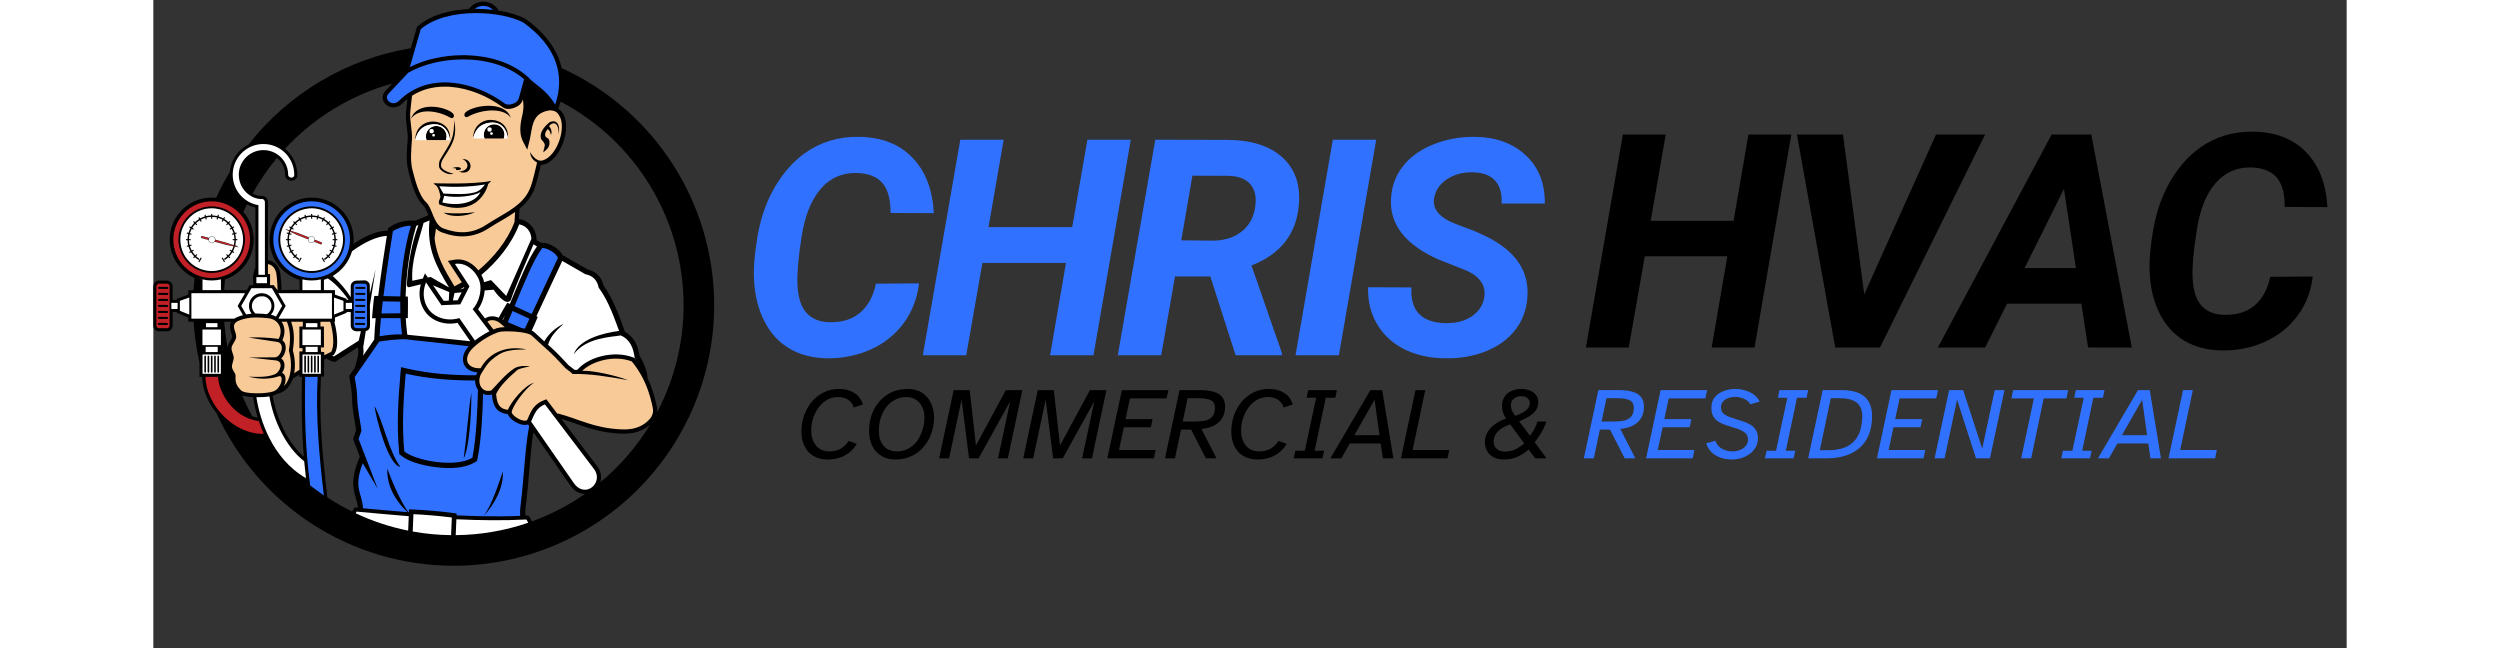 <svg xmlns="http://www.w3.org/2000/svg" xmlns:xlink="http://www.w3.org/1999/xlink" width="270" zoomAndPan="magnify" viewBox="0 0 203.04 60" height="70" preserveAspectRatio="xMidYMid meet" version="1.0"><rect x="0" y="0" width="203.04" height="60" fill="#333333" stroke="none"/><defs><g/><clipPath id="a33d8b905d"><path d="M 0 0.141 L 52 0.141 L 52 52.395 L 0 52.395 Z M 0 0.141 " clip-rule="nonzero"/></clipPath><clipPath id="6d673fc24e"><path d="M 11 0.141 L 38 0.141 L 38 48 L 11 48 Z M 11 0.141 " clip-rule="nonzero"/></clipPath><clipPath id="2cb20b1f38"><path d="M 184 12 L 201.547 12 L 201.547 33 L 184 33 Z M 184 12 " clip-rule="nonzero"/></clipPath></defs><g fill="#3072ff" fill-opacity="1"><g transform="translate(54.329, 32.887)"><g><path d="M 16.547 -6.656 C 16.391 -5.281 15.922 -4.055 15.141 -2.984 C 14.359 -1.922 13.336 -1.102 12.078 -0.531 C 10.816 0.031 9.453 0.301 7.984 0.281 C 6.672 0.25 5.523 -0.051 4.547 -0.625 C 3.566 -1.207 2.797 -2.051 2.234 -3.156 C 1.672 -4.258 1.352 -5.523 1.281 -6.953 C 1.219 -8.078 1.332 -9.473 1.625 -11.141 C 1.926 -12.816 2.457 -14.301 3.219 -15.594 C 3.988 -16.895 4.898 -17.926 5.953 -18.688 C 7.43 -19.75 9.117 -20.258 11.016 -20.219 C 13.078 -20.188 14.711 -19.551 15.922 -18.312 C 17.141 -17.07 17.805 -15.352 17.922 -13.156 L 13.922 -13.172 C 13.922 -14.43 13.672 -15.352 13.172 -15.938 C 12.672 -16.52 11.891 -16.832 10.828 -16.875 C 9.453 -16.914 8.32 -16.422 7.438 -15.391 C 6.562 -14.367 5.973 -12.879 5.672 -10.922 C 5.379 -9.016 5.254 -7.582 5.297 -6.625 C 5.336 -5.426 5.602 -4.539 6.094 -3.969 C 6.594 -3.395 7.285 -3.094 8.172 -3.062 C 9.391 -3.02 10.363 -3.312 11.094 -3.938 C 11.832 -4.562 12.32 -5.457 12.562 -6.625 Z M 16.547 -6.656 "/></g></g></g><g fill="#3072ff" fill-opacity="1"><g transform="translate(70.953, 32.887)"><g><path d="M 16.078 0 L 12.062 0 L 13.531 -8.547 L 5.797 -8.547 L 4.297 0 L 0.281 0 L 3.75 -19.953 L 7.766 -19.953 L 6.359 -11.859 L 14.109 -11.859 L 15.516 -19.953 L 19.531 -19.953 Z M 16.078 0 "/></g></g></g><g fill="#3072ff" fill-opacity="1"><g transform="translate(89.001, 32.887)"><g><path d="M 8.844 -7.297 L 5.578 -7.297 L 4.297 0 L 0.281 0 L 3.75 -19.953 L 10.359 -19.938 C 12.566 -19.938 14.266 -19.414 15.453 -18.375 C 16.648 -17.332 17.18 -15.883 17.047 -14.031 C 16.859 -11.289 15.395 -9.383 12.656 -8.312 L 15.469 -0.219 L 15.469 0 L 11.188 0 Z M 6.156 -10.641 L 9.141 -10.609 C 10.203 -10.629 11.078 -10.914 11.766 -11.469 C 12.453 -12.02 12.863 -12.77 13 -13.719 C 13.133 -14.602 12.992 -15.297 12.578 -15.797 C 12.172 -16.297 11.52 -16.566 10.625 -16.609 L 7.188 -16.625 Z M 6.156 -10.641 "/></g></g></g><g fill="#3072ff" fill-opacity="1"><g transform="translate(105.187, 32.887)"><g><path d="M 4.562 0 L 0.547 0 L 4 -19.953 L 8.016 -19.953 Z M 4.562 0 "/></g></g></g><g fill="#3072ff" fill-opacity="1"><g transform="translate(111.935, 32.887)"><g><path d="M 11.266 -5.328 C 11.453 -6.41 10.914 -7.242 9.656 -7.828 L 7.016 -8.875 C 3.941 -10.25 2.484 -12.133 2.641 -14.531 C 2.703 -15.645 3.066 -16.629 3.734 -17.484 C 4.398 -18.348 5.336 -19.023 6.547 -19.516 C 7.754 -20.004 9.055 -20.238 10.453 -20.219 C 12.379 -20.188 13.938 -19.613 15.125 -18.5 C 16.312 -17.395 16.895 -15.91 16.875 -14.047 L 12.875 -14.047 C 12.926 -14.953 12.727 -15.656 12.281 -16.156 C 11.844 -16.656 11.156 -16.914 10.219 -16.938 C 9.312 -16.957 8.52 -16.75 7.844 -16.312 C 7.164 -15.875 6.758 -15.281 6.625 -14.531 C 6.457 -13.531 7.125 -12.738 8.625 -12.156 L 10.438 -11.469 L 11.484 -10.984 C 14.18 -9.648 15.441 -7.781 15.266 -5.375 C 15.18 -4.195 14.801 -3.18 14.125 -2.328 C 13.457 -1.473 12.547 -0.816 11.391 -0.359 C 10.234 0.098 8.961 0.312 7.578 0.281 C 6.16 0.258 4.898 -0.031 3.797 -0.594 C 2.691 -1.164 1.852 -1.969 1.281 -3 C 0.738 -3.957 0.484 -5.055 0.516 -6.297 L 4.531 -6.281 C 4.406 -4.113 5.473 -3.008 7.734 -2.969 C 8.703 -2.969 9.5 -3.18 10.125 -3.609 C 10.758 -4.047 11.141 -4.617 11.266 -5.328 Z M 11.266 -5.328 "/></g></g></g><g clip-path="url(#a33d8b905d)"><path fill="#000000" d="M 30.547 0.152 C 30 0.152 29.5 0.422 29.215 0.836 C 27.488 0.922 25.742 1.359 24.508 2.391 L 24.414 2.469 L 23.84 4.461 C 17.895 5.449 12.535 8.629 8.816 13.371 C 7.859 13.844 7.176 14.789 7.078 15.906 C 6.613 16.684 6.195 17.488 5.82 18.312 C 5.684 18.301 5.543 18.293 5.402 18.293 C 3.258 18.293 1.516 20.031 1.516 22.18 C 1.516 23.762 2.457 25.121 3.812 25.73 C 3.773 26.105 3.742 26.48 3.719 26.855 L 3.242 26.859 L 3.242 27.273 L 2.176 27.656 L 2.176 27.754 L 1.785 27.754 L 1.785 26.504 C 1.785 26.215 1.547 25.977 1.258 25.977 L 0.527 25.977 C 0.238 25.977 0 26.215 0 26.504 L 0 30.141 C 0 30.43 0.238 30.668 0.527 30.668 L 1.258 30.668 C 1.551 30.668 1.785 30.43 1.785 30.141 L 1.785 28.891 L 2.176 28.887 L 2.176 28.961 L 3.242 29.395 L 3.242 29.785 L 3.727 29.785 C 3.809 31.062 3.992 32.328 4.273 33.578 L 4.273 34.891 L 4.523 34.891 L 4.523 34.895 C 4.547 36.086 5.055 37.266 5.844 38.234 C 9.758 46.844 18.34 52.371 27.797 52.371 C 34.195 52.371 40.328 49.828 44.852 45.305 C 49.375 40.781 51.918 34.648 51.918 28.25 C 51.918 18.801 46.398 10.223 37.801 6.305 C 37.422 4.645 36.32 3.074 34.441 1.742 L 34.418 1.723 L 34.391 1.711 C 33.754 1.387 32.91 1.137 31.965 0.984 C 31.703 0.488 31.156 0.152 30.547 0.152 Z M 22.117 7.734 L 21.48 8.414 C 21.289 8.617 21.203 8.898 21.242 9.145 C 21.281 9.391 21.422 9.594 21.605 9.734 C 21.977 10.02 22.594 10.027 23.027 9.598 C 23.184 9.441 23.348 9.297 23.52 9.164 C 23.473 9.531 23.438 9.906 23.398 10.293 C 23.305 11.266 23.602 12.16 23.547 12.926 C 23.48 13.887 23.355 14.93 23.633 15.922 C 23.719 16.238 23.859 16.82 24.066 17.41 C 24.277 18 24.547 18.609 25 19.027 C 25.137 19.152 25.293 19.512 25.469 19.926 L 25.383 19.961 L 24.23 20.438 L 24.223 20.438 L 24.223 20.414 L 23.734 20.422 C 23.086 20.43 22.395 20.668 21.902 21.008 L 21.734 21.125 L 21.699 21.328 C 21.699 21.328 21.695 21.352 21.695 21.355 C 20.691 21.348 19.602 21.859 18.562 22.555 C 18.551 22.562 18.539 22.57 18.523 22.578 C 18.539 22.449 18.543 22.316 18.543 22.184 C 18.543 20.035 16.801 18.293 14.656 18.293 C 12.508 18.293 10.766 20.035 10.766 22.184 C 10.766 23.934 11.926 25.418 13.52 25.902 L 13.555 26.828 L 11.875 26.852 C 11.844 26.371 11.828 25.852 11.754 25.312 C 11.656 24.621 11.164 24.141 10.609 24.086 L 10.609 18.715 C 10.609 18.434 10.387 18.145 10.09 18.145 C 9.77 18.145 9.535 18.098 9.25 17.945 C 9.23 17.934 9.207 17.922 9.188 17.91 C 9.836 16.746 10.59 15.645 11.445 14.617 C 11.902 14.984 12.195 15.551 12.199 16.184 C 12.199 16.859 13.328 16.953 13.328 16.184 C 13.328 15.211 12.887 14.344 12.191 13.77 C 14.875 10.875 18.312 8.785 22.117 7.734 Z M 37.699 9.406 C 44.703 13.086 49.086 20.344 49.086 28.25 C 49.086 31.703 48.25 35.102 46.645 38.152 C 46.645 38.148 46.645 38.145 46.645 38.141 C 46.672 37.793 46.582 37.508 46.527 37.273 C 46.332 36.41 46.066 35.66 45.746 35.008 C 45.746 34.887 45.73 34.762 45.711 34.637 C 45.617 34.137 45.387 33.582 45.008 32.922 C 44.887 32.102 44.547 31.203 43.66 30.719 C 43.121 29.254 42.605 27.715 41.672 26.426 C 41.59 26.09 41.445 25.766 41.203 25.496 C 40.949 25.227 40.598 25.035 40.18 24.934 L 37.867 23.605 C 37.695 23.246 37.398 23.02 37.082 22.828 C 36.746 22.625 36.398 22.48 36.02 22.473 L 35.895 22.469 L 35.477 22.23 C 35.469 21.246 34.824 20.465 33.961 20.293 L 33.844 20.27 L 33.898 19.32 C 34.25 19.031 34.57 18.707 34.84 18.312 C 35.371 17.547 35.531 16.723 35.875 15.262 C 35.98 15.262 36.082 15.25 36.188 15.219 C 36.789 15.031 37.246 14.539 37.582 13.961 C 37.918 13.383 38.137 12.703 38.195 12.051 C 38.254 11.398 38.168 10.754 37.758 10.293 C 37.68 10.203 37.59 10.129 37.488 10.066 L 37.523 9.957 L 37.527 9.957 L 37.578 9.801 C 37.578 9.797 37.578 9.797 37.578 9.797 C 37.625 9.664 37.664 9.535 37.699 9.406 Z M 8.664 18.914 C 8.906 19.051 9.172 19.156 9.449 19.223 L 9.449 24.781 C 9.363 24.953 9.301 25.148 9.266 25.371 L 9.254 25.371 L 9.254 25.434 C 9.234 25.59 9.227 25.758 9.234 25.938 C 9.238 26.051 9.246 26.152 9.254 26.254 L 9.254 26.395 L 8.918 26.395 L 8.652 26.855 L 6.555 26.855 C 6.574 26.527 6.605 26.195 6.641 25.867 C 8.184 25.352 9.293 23.895 9.293 22.18 C 9.293 21.203 8.93 20.309 8.336 19.625 C 8.441 19.387 8.551 19.148 8.664 18.914 Z M 6.562 29.785 L 7.219 29.785 C 7.207 29.809 7.191 29.828 7.18 29.852 C 7.074 30.074 7.09 30.301 7.129 30.48 C 7.203 30.836 7.32 31.109 7.309 31.188 C 7.301 31.246 7.242 31.367 7.145 31.52 C 7.051 31.676 6.922 31.863 6.887 32.133 C 6.883 32.156 6.879 32.184 6.879 32.207 C 6.727 31.406 6.621 30.598 6.562 29.785 Z M 18.949 32.141 L 18.953 32.188 C 19.031 32.789 18.906 33.137 18.77 33.602 C 18.734 33.734 18.699 33.871 18.668 34.023 L 18.125 34.812 L 18.164 35.012 C 18.164 35.012 18.379 36.09 18.395 36.875 C 18.41 37.906 18.641 38.883 18.773 39.82 L 18.488 40.641 L 19.113 42.262 L 18.941 42.703 C 18.352 44.211 18.473 45.125 18.668 45.836 C 18.781 46.25 18.902 46.578 18.934 47.008 C 18.906 47.008 18.875 47.004 18.848 47 L 18.641 46.98 L 18.52 47.152 C 18.473 47.219 18.434 47.285 18.402 47.355 C 17.613 46.969 16.848 46.531 16.109 46.047 L 16.086 45.828 C 15.656 42.176 15.316 38.531 15.516 34.906 L 15.52 34.852 L 15.797 34.848 L 15.816 33.277 C 15.891 33.246 15.965 33.211 16.035 33.18 C 16.203 33.309 16.391 33.41 16.605 33.461 L 16.805 33.512 Z M 13.523 34.664 L 13.523 34.891 L 13.754 34.883 C 13.711 37.344 13.73 39.809 13.93 42.277 C 12.441 40.992 11.395 38.699 11.043 36.629 C 11.117 36.609 11.188 36.586 11.254 36.562 C 11.336 36.531 11.406 36.496 11.469 36.457 C 12.203 36.316 12.688 35.727 12.918 35.035 C 13.113 34.922 13.316 34.801 13.523 34.664 Z M 8.219 36.609 C 8.328 36.648 8.449 36.672 8.578 36.695 C 8.777 36.73 9 36.754 9.23 36.762 C 9.312 37.305 9.449 37.957 9.664 38.66 C 9.488 38.629 9.32 38.59 9.156 38.535 C 8.812 37.91 8.5 37.27 8.219 36.609 Z M 37.754 38.766 C 39.453 39.273 40.875 40.051 43.379 40.145 C 44.176 40.172 45.168 40.043 45.988 39.312 C 44.758 41.336 43.199 43.141 41.371 44.652 C 41.52 44.191 41.465 43.652 41.105 43.18 Z M 35.184 40.012 L 38.59 44.926 C 38.902 45.375 39.309 45.645 39.727 45.711 C 39.801 45.723 39.879 45.73 39.953 45.73 C 38.434 46.785 36.781 47.641 35.039 48.27 C 34.988 48.125 34.914 47.988 34.816 47.863 L 34.699 47.719 L 34.512 47.727 C 34.488 47.73 34.465 47.73 34.445 47.73 C 34.43 47.449 34.434 47.195 34.457 46.996 C 34.801 44.254 34.859 42.055 35.184 40.012 Z M 10.359 40.457 C 10.363 40.465 10.367 40.473 10.371 40.48 L 10.355 40.457 C 10.355 40.457 10.355 40.457 10.359 40.457 Z M 10.359 40.457 " fill-opacity="1" fill-rule="evenodd"/></g><g clip-path="url(#6d673fc24e)"><path fill="#3072ff" d="M 30.547 0.547 C 30.242 0.547 29.965 0.648 29.758 0.82 C 29.824 0.82 29.891 0.82 29.961 0.82 C 30.461 0.824 30.957 0.855 31.434 0.91 C 31.215 0.688 30.898 0.547 30.547 0.547 Z M 29.789 1.211 C 27.938 1.223 26.02 1.641 24.758 2.691 L 23.742 6.211 C 25.137 5.5 26.883 5.113 28.645 5.109 C 28.773 5.109 28.902 5.109 29.027 5.113 C 31.07 5.176 33.109 5.758 34.578 7.039 L 34.648 7.102 L 34.652 7.102 C 34.66 7.109 34.668 7.117 34.676 7.125 L 34.766 7.203 L 34.762 7.219 C 35.352 7.84 36.363 8.293 37.203 9.68 C 38.148 6.918 37.281 4.238 34.215 2.059 C 33.203 1.547 31.527 1.199 29.789 1.211 Z M 28.648 5.5 C 26.797 5.504 24.957 5.949 23.59 6.738 L 21.766 8.68 C 21.285 9.191 22.125 9.941 22.75 9.32 C 25.461 6.637 29.645 7.461 32.555 9.598 C 32.844 9.809 33.695 9.609 33.832 9.109 L 34.32 7.336 C 32.859 6.059 30.746 5.496 28.648 5.5 Z M 14.656 18.637 C 14.305 18.637 13.961 18.688 13.625 18.793 C 13.289 18.895 12.977 19.043 12.684 19.238 C 12.391 19.434 12.133 19.668 11.91 19.938 C 11.688 20.211 11.508 20.512 11.375 20.836 C 11.195 21.27 11.105 21.723 11.105 22.195 C 11.109 22.664 11.199 23.117 11.379 23.551 C 11.562 23.984 11.816 24.367 12.152 24.699 C 12.484 25.031 12.867 25.289 13.305 25.469 C 13.738 25.645 14.191 25.734 14.664 25.734 C 15.133 25.734 15.586 25.645 16.02 25.461 C 16.453 25.281 16.836 25.023 17.168 24.691 C 17.5 24.355 17.758 23.973 17.938 23.539 C 18.113 23.102 18.203 22.648 18.203 22.18 C 18.203 21.711 18.113 21.258 17.93 20.824 C 17.75 20.387 17.492 20.004 17.16 19.672 C 16.824 19.34 16.441 19.086 16.008 18.906 C 16.004 18.902 16 18.902 15.992 18.898 L 15.992 18.902 C 15.574 18.73 15.133 18.641 14.68 18.641 L 14.68 18.637 C 14.672 18.637 14.664 18.637 14.656 18.637 Z M 14.645 19.105 C 15.055 19.105 15.449 19.18 15.828 19.336 C 16.207 19.492 16.539 19.715 16.828 20.004 C 17.121 20.293 17.344 20.625 17.5 21 C 17.656 21.379 17.734 21.773 17.738 22.18 C 17.738 22.59 17.66 22.98 17.504 23.359 C 17.348 23.738 17.125 24.07 16.84 24.359 C 16.551 24.652 16.219 24.875 15.84 25.031 C 15.461 25.188 15.07 25.266 14.66 25.27 C 14.254 25.27 13.859 25.191 13.48 25.035 C 13.105 24.879 12.77 24.656 12.48 24.371 C 12.191 24.082 11.969 23.75 11.812 23.371 C 11.652 22.992 11.574 22.602 11.574 22.191 C 11.574 21.785 11.652 21.391 11.805 21.012 C 12.043 20.441 12.418 19.98 12.93 19.633 C 13.441 19.289 14.008 19.109 14.625 19.105 C 14.633 19.105 14.641 19.105 14.645 19.105 Z M 23.738 20.902 C 23.23 20.91 22.559 21.141 22.176 21.406 C 22.176 21.406 21.668 24.457 21.301 27.41 L 22.863 27.441 C 22.93 25.199 23.266 22.793 23.84 20.902 C 23.809 20.902 23.773 20.902 23.738 20.902 Z M 36.012 22.953 C 35.203 24 34.305 26.258 33.441 28.336 L 35.023 29.07 L 37.457 23.863 C 37.27 23.41 36.465 22.961 36.012 22.953 Z M 18.801 26.258 C 18.664 26.258 18.555 26.367 18.555 26.5 L 18.555 30.137 C 18.555 30.273 18.668 30.383 18.801 30.383 L 19.531 30.383 C 19.668 30.379 19.777 30.273 19.777 30.137 L 19.777 26.5 C 19.777 26.391 19.703 26.301 19.605 26.27 C 19.582 26.262 19.559 26.258 19.531 26.258 Z M 18.789 26.555 L 19.547 26.559 C 19.598 26.562 19.641 26.605 19.641 26.656 C 19.637 26.707 19.594 26.75 19.543 26.75 L 18.785 26.742 C 18.734 26.742 18.691 26.699 18.691 26.645 C 18.691 26.594 18.734 26.555 18.789 26.555 Z M 18.781 27.109 L 19.539 27.117 C 19.594 27.117 19.633 27.16 19.633 27.211 C 19.633 27.266 19.59 27.305 19.539 27.305 L 18.781 27.297 C 18.727 27.297 18.688 27.254 18.688 27.203 C 18.688 27.148 18.73 27.109 18.781 27.109 Z M 18.777 27.664 L 19.535 27.672 C 19.586 27.672 19.629 27.715 19.629 27.77 C 19.625 27.82 19.586 27.859 19.531 27.863 L 18.773 27.855 C 18.723 27.852 18.68 27.812 18.68 27.758 C 18.68 27.707 18.723 27.664 18.777 27.664 Z M 21.242 27.895 C 21.195 28.277 21.152 28.652 21.113 29.02 L 22.867 29.004 C 22.855 28.652 22.852 28.289 22.855 27.922 Z M 18.77 28.219 L 19.527 28.227 C 19.582 28.23 19.621 28.27 19.621 28.324 C 19.621 28.375 19.578 28.418 19.527 28.418 L 18.77 28.41 C 18.715 28.41 18.676 28.367 18.676 28.312 C 18.676 28.262 18.719 28.223 18.77 28.219 Z M 18.766 28.777 L 19.523 28.785 C 19.574 28.785 19.617 28.828 19.617 28.879 C 19.617 28.934 19.574 28.973 19.52 28.973 L 18.762 28.965 C 18.711 28.965 18.668 28.922 18.668 28.871 C 18.668 28.816 18.711 28.777 18.766 28.777 Z M 33.254 28.789 C 33.105 29.141 32.957 29.488 32.812 29.82 L 34.102 30.371 C 34.199 30.387 34.301 30.402 34.395 30.422 L 34.82 29.508 Z M 18.758 29.332 L 19.516 29.34 C 19.57 29.34 19.609 29.383 19.609 29.434 C 19.609 29.488 19.566 29.527 19.516 29.527 L 18.758 29.52 C 18.703 29.52 18.664 29.477 18.664 29.426 C 18.664 29.375 18.707 29.332 18.758 29.332 Z M 22.883 29.449 L 21.07 29.453 C 21.012 30.066 20.965 30.637 20.941 31.129 C 21.531 31.031 22.285 30.93 23.023 30.953 C 22.957 30.484 22.914 29.98 22.883 29.449 Z M 18.754 29.887 L 19.512 29.895 C 19.562 29.898 19.605 29.938 19.605 29.992 C 19.605 30.043 19.562 30.086 19.508 30.086 L 18.75 30.078 C 18.699 30.078 18.656 30.035 18.656 29.98 C 18.66 29.93 18.699 29.891 18.754 29.887 Z M 23.176 31.402 C 22.523 31.41 21.57 31.508 20.906 31.625 L 18.637 34.914 C 18.637 34.914 18.859 36.004 18.875 36.863 C 18.891 37.863 19.133 38.863 19.27 39.863 L 19 40.633 L 20.777 45.258 L 19.387 42.879 C 18.484 45.191 19.34 45.648 19.41 47.051 C 20.73 47.172 22.109 47.297 23.527 47.41 C 22.375 46.332 21.582 44.898 21.664 43.379 C 21.98 44.289 22.848 46.395 23.613 47.418 C 23.629 47.418 23.645 47.422 23.656 47.422 L 23.668 47.152 L 24.098 47.168 C 25.125 47.215 26.488 47.324 27.688 47.48 L 28.078 47.535 L 28.07 47.707 C 28.902 47.746 29.73 47.773 30.555 47.789 C 31.324 46.828 32.027 44.594 32.355 43.637 C 32.438 45.125 31.621 46.633 30.562 47.789 C 31.715 47.809 32.852 47.801 33.957 47.754 C 33.945 47.453 33.949 47.172 33.98 46.934 C 34.344 44.012 34.379 41.668 34.789 39.445 L 34.684 39.293 C 34.414 39.383 34.145 39.328 33.91 39.242 C 33.637 39.145 33.387 38.996 33.184 38.824 C 33.086 38.738 32.996 38.648 32.922 38.547 C 32.883 38.488 32.844 38.422 32.816 38.34 L 32.746 38.328 C 32.496 38.285 32.141 38.223 31.848 37.934 C 31.562 37.648 31.398 37.207 31.344 36.531 C 31.051 36.602 30.766 36.566 30.523 36.461 C 30.477 38.16 30.379 40.621 30.008 42.465 L 29.965 42.672 L 29.785 42.781 C 28.797 43.383 27.402 43.406 26.094 43.238 C 24.789 43.066 23.602 42.719 22.93 42.164 L 22.773 42.039 L 22.754 41.84 C 22.512 39.387 22.672 36.953 22.879 34.543 L 22.93 33.988 L 23.469 34.113 C 25.59 34.609 27.723 34.742 29.875 34.742 C 29.906 34.648 29.941 34.559 29.988 34.469 C 29.574 34.438 29.203 34.301 28.941 34.016 C 28.613 33.656 28.57 33.082 28.836 32.559 C 28.926 32.379 29.047 32.211 29.191 32.047 L 23.305 31.402 Z M 23.359 34.586 C 23.152 36.988 22.996 39.391 23.234 41.793 C 24.238 42.621 27.93 43.352 29.535 42.371 C 29.922 40.461 30.004 37.789 30.051 36.086 C 30.008 36.031 29.969 35.969 29.938 35.902 C 29.836 35.695 29.789 35.461 29.793 35.223 C 27.648 35.219 25.504 35.082 23.359 34.586 Z M 14.055 34.887 C 13.996 38.242 14.055 41.594 14.523 44.945 L 15.785 45.863 C 15.355 42.203 15.016 38.547 15.215 34.887 Z M 29.449 36.312 C 29.445 37.477 29.352 41.18 28.727 42.461 C 29.043 40.121 29.184 37.809 29.449 36.312 Z M 20.473 37.586 C 21.285 39.016 21.785 41.762 22.867 43.219 C 21.734 43.07 20.617 38.703 20.473 37.586 Z M 20.473 37.586 " fill-opacity="1" fill-rule="evenodd"/></g><path fill="#c12026" d="M 5.367 18.641 C 3.941 18.652 2.664 19.52 2.121 20.836 C 1.375 22.648 2.238 24.723 4.051 25.469 C 5.863 26.215 7.938 25.352 8.684 23.539 C 9.43 21.727 8.566 19.652 6.754 18.906 C 6.75 18.902 6.746 18.902 6.742 18.902 C 6.305 18.723 5.84 18.633 5.367 18.641 Z M 5.375 19.105 C 5.785 19.102 6.195 19.18 6.578 19.336 C 8.148 19.984 8.898 21.785 8.254 23.359 C 7.605 24.934 5.801 25.684 4.23 25.035 C 2.656 24.387 1.906 22.586 2.555 21.012 C 3.027 19.867 4.137 19.117 5.375 19.105 Z M 12.312 21.254 L 13.316 21.734 L 14.324 22.133 C 14.332 22.078 14.355 22.031 14.387 21.988 L 13.375 21.59 Z M 4.492 21.863 C 4.438 21.902 4.426 21.953 4.449 22.012 L 5.105 22.191 C 5.105 22.141 5.117 22.09 5.141 22.043 Z M 5.738 22.207 C 5.734 22.258 5.719 22.309 5.691 22.352 L 6.742 22.641 L 7.832 22.859 L 6.781 22.492 Z M 14.953 22.215 C 14.945 22.266 14.93 22.316 14.898 22.359 L 15.527 22.605 C 15.582 22.574 15.602 22.523 15.582 22.465 Z M 1.258 26.258 L 0.527 26.258 C 0.391 26.258 0.281 26.371 0.281 26.504 L 0.281 30.141 C 0.281 30.273 0.391 30.383 0.527 30.383 L 1.258 30.383 C 1.391 30.383 1.504 30.273 1.504 30.137 L 1.504 26.504 C 1.504 26.395 1.43 26.301 1.332 26.27 C 1.309 26.262 1.281 26.258 1.258 26.258 Z M 0.539 26.555 L 1.297 26.559 C 1.348 26.562 1.391 26.605 1.391 26.656 C 1.391 26.707 1.348 26.75 1.293 26.75 L 0.535 26.742 C 0.484 26.742 0.441 26.699 0.441 26.645 C 0.445 26.594 0.484 26.555 0.539 26.555 Z M 0.531 27.109 L 1.289 27.117 C 1.344 27.117 1.387 27.16 1.383 27.211 C 1.383 27.266 1.34 27.305 1.289 27.305 L 0.531 27.297 C 0.48 27.297 0.438 27.254 0.438 27.203 C 0.438 27.148 0.48 27.109 0.531 27.109 Z M 0.527 27.664 L 1.285 27.672 C 1.336 27.672 1.379 27.715 1.379 27.77 C 1.379 27.82 1.336 27.859 1.281 27.863 L 0.523 27.855 C 0.473 27.852 0.43 27.812 0.434 27.758 C 0.434 27.707 0.477 27.664 0.527 27.664 Z M 0.523 28.219 L 1.277 28.227 C 1.332 28.23 1.375 28.27 1.371 28.324 C 1.371 28.375 1.328 28.418 1.277 28.418 L 0.52 28.41 C 0.469 28.41 0.426 28.367 0.426 28.312 C 0.426 28.262 0.469 28.223 0.523 28.219 Z M 0.516 28.777 L 1.273 28.785 C 1.324 28.785 1.367 28.828 1.367 28.879 C 1.367 28.934 1.324 28.973 1.27 28.973 L 0.516 28.965 C 0.461 28.965 0.418 28.922 0.422 28.871 C 0.422 28.816 0.465 28.777 0.516 28.777 Z M 0.512 29.332 L 1.27 29.34 C 1.32 29.34 1.363 29.383 1.359 29.434 C 1.359 29.488 1.316 29.527 1.266 29.527 L 0.508 29.52 C 0.457 29.52 0.414 29.477 0.414 29.426 C 0.414 29.375 0.457 29.332 0.512 29.332 Z M 0.504 29.887 L 1.262 29.895 C 1.316 29.898 1.355 29.938 1.355 29.992 C 1.355 30.043 1.312 30.086 1.262 30.086 L 0.504 30.078 C 0.449 30.078 0.406 30.035 0.41 29.98 C 0.41 29.93 0.453 29.891 0.504 29.887 Z M 4.824 34.887 C 4.879 37.516 7.508 40.246 10.223 40.16 C 10.062 39.801 9.922 39.441 9.805 39.094 C 9.789 39.055 9.777 39.02 9.766 38.98 C 7.348 38.664 6.059 36.289 5.984 34.887 Z M 4.824 34.887 " fill-opacity="1" fill-rule="evenodd"/><path fill="#f8ca98" d="M 26.93 8.02 C 25.871 8.027 24.855 8.285 23.949 8.859 C 23.887 9.332 23.84 9.82 23.789 10.332 C 23.707 11.191 24 12.082 23.938 12.953 C 23.871 13.922 23.762 14.926 24.008 15.816 C 24.195 16.48 24.543 18.074 25.266 18.738 C 25.852 19.277 25.926 20.809 26.863 21.152 C 28.266 21.668 29.52 21.652 30.805 20.816 C 32.316 19.832 33.695 19.285 34.52 18.09 C 35.008 17.379 35.152 16.602 35.523 15.047 C 35.191 14.855 34.922 14.594 34.875 14.074 C 35.164 14.547 35.566 15 36.07 14.844 C 37.402 14.43 38.289 11.746 37.551 10.664 C 37.496 10.582 37.422 10.426 37.219 10.324 C 37.043 10.238 36.863 10.219 36.699 10.211 C 35.797 10.355 35.457 10.734 35.234 11.234 C 35.008 11.75 34.973 12.418 34.824 13.02 L 34.613 13.859 L 34.219 13.09 C 33.727 12.137 34.102 10.98 34.199 10.469 C 34.289 9.977 34.266 9.676 34.238 9.426 C 34.23 9.352 34.219 9.277 34.211 9.203 L 34.207 9.215 C 34.09 9.648 33.715 9.879 33.371 9.992 C 33.023 10.102 32.664 10.16 32.324 9.914 C 30.922 8.883 29.207 8.172 27.547 8.043 C 27.34 8.023 27.133 8.016 26.93 8.02 Z M 31.02 9.793 C 31.918 9.789 32.805 10.07 33.09 10.902 C 32.375 9.875 30.254 10.16 29.141 10.797 C 28.832 10.973 28.68 10.617 28.895 10.406 C 29.215 10.09 30.121 9.797 31.02 9.793 Z M 25.762 9.879 C 26.578 9.887 27.406 10.176 27.727 10.492 C 27.941 10.703 27.789 11.059 27.48 10.887 C 26.367 10.246 24.562 9.965 23.848 10.988 C 24.133 10.156 24.941 9.875 25.762 9.879 Z M 31.25 11.098 C 32.09 11.102 32.922 11.637 32.828 12.816 C 32.652 11.57 31.844 11.223 31.02 11.379 C 30.535 11.473 29.871 11.688 29.602 12.816 C 29.605 11.672 30.406 11.172 31.039 11.105 C 31.109 11.098 31.18 11.098 31.25 11.098 Z M 27.828 11.102 C 27.988 11.789 27.969 12.324 27.836 12.801 C 27.648 13.477 27.234 14.035 26.797 14.742 C 26.711 14.883 26.578 15.172 26.652 15.441 C 26.719 15.684 27.234 15.977 27.793 16.074 C 27.324 16.266 26.656 15.879 26.484 15.547 C 26.414 15.41 26.41 15.031 26.551 14.781 C 26.961 14.051 27.375 13.508 27.605 12.906 C 27.816 12.352 27.863 11.734 27.828 11.102 Z M 37.035 11.23 C 37.336 11.234 37.668 11.469 37.535 12.457 C 37.52 10.887 36.676 11.504 36.633 11.699 C 36.789 11.816 36.957 12.227 36.801 12.496 C 36.77 12.227 36.629 12.008 36.508 11.957 C 36.281 12.184 36.219 12.43 36.301 12.625 C 36.379 12.809 36.625 12.707 36.672 13.121 C 36.738 13.688 36.277 13.926 36.113 14.102 C 36.098 13.867 36.277 13.516 36.23 13.363 C 36.125 13.031 35.887 13.012 35.859 12.711 C 35.82 12.312 36.023 11.883 36.641 11.344 C 36.691 11.301 36.859 11.227 37.035 11.23 Z M 25.891 11.25 C 26.73 11.258 27.562 11.793 27.469 12.969 C 27.293 11.727 26.484 11.379 25.66 11.535 C 25.176 11.625 24.512 11.844 24.242 12.969 C 24.246 11.828 25.043 11.324 25.68 11.262 C 25.75 11.254 25.82 11.25 25.891 11.25 Z M 31.547 11.504 C 32.078 11.504 32.504 11.934 32.504 12.465 C 32.504 12.586 32.48 12.707 32.438 12.816 L 30.656 12.816 C 30.613 12.707 30.59 12.586 30.59 12.465 C 30.59 11.934 31.02 11.504 31.547 11.504 Z M 26.188 11.66 C 26.715 11.66 27.145 12.09 27.145 12.617 C 27.145 12.742 27.121 12.863 27.078 12.969 L 25.297 12.969 C 25.254 12.863 25.23 12.742 25.23 12.617 C 25.23 12.09 25.66 11.66 26.188 11.66 Z M 28.652 14.723 C 29.707 14.711 29.594 16.352 28.297 15.895 C 29.402 15.77 29.176 14.934 28.602 14.727 C 28.621 14.723 28.637 14.723 28.652 14.723 Z M 28.156 15.469 C 28.234 15.469 28.312 15.48 28.379 15.512 C 28.547 15.59 28.484 15.691 28.328 15.73 C 28.25 15.754 28.09 15.754 28.051 15.734 C 27.984 15.707 28.008 15.629 28.039 15.605 C 27.91 15.57 27.785 15.562 27.668 15.559 C 27.668 15.559 27.918 15.465 28.156 15.469 Z M 31.285 16.742 C 31.219 16.809 31.031 17.008 31 17.031 C 30.816 17.789 30.312 18.438 29.781 18.785 C 28.793 19.43 27.5 19.324 26.473 18.922 C 26.316 18.59 26.609 18.418 26.57 18.156 C 26.508 17.781 26.395 17.438 26.238 17.215 C 26.016 17.102 25.945 16.961 25.945 16.961 C 25.945 16.961 29.605 17.105 31.285 16.742 Z M 33.488 19.629 C 32.746 20.152 31.887 20.578 31.02 21.145 C 29.637 22.043 28.203 22.062 26.73 21.52 C 26.5 21.434 26.316 21.305 26.164 21.152 L 26.035 22.047 C 26.199 23.68 26.918 24.922 27.871 26.504 C 28.098 26.395 28.324 26.27 28.555 26.133 L 27.266 24.148 L 27.852 24.047 C 27.973 24.027 28.094 24.016 28.211 24.016 C 28.227 24.016 28.242 24.016 28.262 24.016 C 28.266 24.016 28.27 24.016 28.27 24.016 C 28.289 24.02 28.305 24.02 28.32 24.02 C 28.324 24.02 28.332 24.02 28.336 24.02 C 28.355 24.023 28.375 24.023 28.395 24.023 C 28.398 24.027 28.402 24.027 28.406 24.027 C 28.422 24.027 28.438 24.027 28.453 24.031 C 28.457 24.031 28.465 24.031 28.473 24.035 C 28.488 24.035 28.508 24.039 28.523 24.043 C 28.531 24.043 28.539 24.043 28.543 24.043 C 28.559 24.047 28.57 24.051 28.586 24.051 C 28.59 24.055 28.598 24.055 28.605 24.055 C 28.605 24.055 28.605 24.055 28.609 24.055 C 28.633 24.062 28.656 24.066 28.68 24.074 C 28.688 24.074 28.695 24.074 28.699 24.078 C 28.719 24.082 28.738 24.086 28.758 24.094 C 28.766 24.094 28.773 24.098 28.777 24.098 C 28.805 24.105 28.828 24.113 28.852 24.121 L 28.855 24.121 C 28.879 24.129 28.906 24.141 28.93 24.148 C 28.934 24.148 28.938 24.152 28.941 24.152 C 28.965 24.16 28.984 24.168 29.004 24.176 C 29.008 24.18 29.016 24.184 29.023 24.184 C 29.043 24.195 29.062 24.203 29.082 24.211 C 29.086 24.215 29.09 24.215 29.094 24.219 C 29.117 24.23 29.145 24.242 29.168 24.254 C 29.191 24.266 29.215 24.277 29.238 24.289 C 29.242 24.293 29.25 24.297 29.254 24.301 C 29.273 24.309 29.289 24.32 29.305 24.328 C 29.312 24.332 29.32 24.336 29.324 24.34 C 29.344 24.352 29.363 24.363 29.383 24.379 C 29.387 24.379 29.391 24.379 29.391 24.383 C 29.414 24.398 29.438 24.41 29.457 24.426 C 29.461 24.43 29.465 24.434 29.473 24.438 C 29.488 24.449 29.504 24.461 29.523 24.473 C 29.527 24.477 29.535 24.484 29.543 24.488 C 29.559 24.5 29.574 24.512 29.586 24.523 C 29.594 24.527 29.598 24.531 29.605 24.539 C 29.625 24.555 29.645 24.57 29.668 24.59 C 29.688 24.605 29.707 24.625 29.727 24.641 C 29.73 24.645 29.738 24.648 29.742 24.656 C 29.758 24.668 29.77 24.684 29.785 24.695 C 29.793 24.703 29.797 24.707 29.805 24.711 C 29.816 24.727 29.832 24.742 29.848 24.758 C 29.852 24.762 29.855 24.766 29.859 24.77 C 29.879 24.789 29.898 24.809 29.914 24.828 C 29.918 24.832 29.922 24.836 29.926 24.836 C 29.941 24.855 29.953 24.871 29.969 24.887 C 29.977 24.895 29.98 24.898 29.984 24.906 C 30 24.922 30.012 24.934 30.023 24.949 C 30.027 24.957 30.031 24.961 30.039 24.969 C 30.051 24.984 30.066 25.004 30.082 25.023 C 30.086 25.023 30.086 25.027 30.09 25.031 C 31.477 23.871 32.766 22.309 33.418 20.594 L 33.434 20.547 Z M 29.781 19.645 C 28.859 20.086 27.453 20.121 26.875 19.684 C 27.723 19.805 28.926 19.758 29.781 19.645 Z M 10.609 24.449 L 10.609 25.371 L 10.805 25.371 L 10.805 26.398 L 11.141 26.398 L 11.488 26.855 L 11.508 26.855 C 11.477 26.371 11.465 25.867 11.395 25.363 C 11.32 24.82 10.977 24.5 10.609 24.449 Z M 9.527 29.387 C 8.973 29.387 8.438 29.461 7.91 29.684 C 7.023 30.055 7.738 30.715 7.664 31.234 C 7.621 31.562 7.289 31.855 7.242 32.184 C 7.199 32.484 7.445 32.824 7.441 33.133 C 7.438 33.402 7.238 33.738 7.285 34.016 C 7.332 34.309 7.629 34.543 7.613 34.805 C 7.562 35.492 7.758 35.75 8.105 36.125 C 8.461 36.512 10.512 36.465 11.125 36.227 C 11.469 36.09 11.543 35.922 11.68 35.727 C 11.953 35.328 11.949 34.727 11.641 34.828 C 10.555 35.188 9.602 35.059 8.801 34.867 C 9.582 34.902 10.539 34.941 11.242 34.648 C 11.762 34.43 12.105 33.449 11.332 33.363 L 8.836 33.094 L 11.258 33.078 C 11.809 33.074 12.266 31.773 11.449 31.648 L 8.785 31.246 C 9.734 31.199 10.656 31.254 11.605 31.371 C 12.055 30.512 11.617 29.574 10.691 29.465 C 10.293 29.418 9.902 29.387 9.527 29.387 Z M 31.359 29.637 C 31.195 29.637 31.047 29.684 30.922 29.766 L 31.477 30.496 C 31.695 30.406 31.902 30.344 32.098 30.316 C 32.223 30.301 32.371 30.289 32.531 30.281 C 32.387 30.152 32.238 30.023 32.082 29.902 C 31.84 29.715 31.59 29.633 31.359 29.637 Z M 11.875 29.785 C 11.918 29.848 11.957 29.914 11.992 29.984 C 12.203 30.434 12.191 30.984 11.945 31.492 C 12.043 31.574 12.121 31.668 12.172 31.773 C 12.277 32.016 12.273 32.266 12.219 32.492 C 12.164 32.719 12.062 32.934 11.91 33.109 C 11.887 33.133 11.859 33.16 11.832 33.184 C 11.906 33.238 11.973 33.301 12.023 33.375 C 12.152 33.582 12.164 33.816 12.125 34.023 C 12.094 34.203 12.02 34.371 11.918 34.523 C 11.988 34.551 12.051 34.59 12.094 34.641 C 12.215 34.789 12.234 34.938 12.238 35.078 C 12.246 35.301 12.195 35.531 12.082 35.75 C 12.785 35.082 12.906 33.645 12.547 32.457 C 12.766 31.152 12.621 30.438 12.367 29.785 Z M 12.754 29.785 C 12.777 29.855 12.805 29.93 12.828 30.004 C 13.016 30.617 13.082 31.355 12.914 32.438 C 13.109 33.125 13.16 33.867 13.043 34.543 C 13.199 34.445 13.363 34.344 13.523 34.234 L 13.523 32.531 L 13.812 32.531 L 13.812 32.234 L 13.52 32.234 L 13.52 30.227 L 13.84 30.227 L 13.84 29.785 Z M 16.379 29.785 L 15.469 29.785 L 15.469 30.227 L 15.793 30.227 L 15.797 32.168 L 15.504 32.164 L 15.523 32.566 L 15.824 32.59 L 15.82 32.883 C 16.062 32.77 16.262 32.66 16.457 32.578 C 16.773 32.074 16.688 30.914 16.379 29.785 Z M 32.742 30.672 C 32.512 30.672 32.305 30.684 32.148 30.707 C 31.449 30.805 29.613 31.883 29.184 32.738 C 28.75 33.59 29.371 34.141 30.297 34.086 C 31.09 32.656 32.629 31.953 34.547 32.344 C 33.789 32.379 32.762 32.328 32.008 32.805 C 31.012 33.438 30.859 33.797 30.395 34.52 C 29.887 35.309 30.324 36.418 31.285 36.145 C 32.012 35.395 32.52 34.719 33.379 34.125 C 33.723 33.891 34.348 33.816 34.871 33.934 C 34.355 33.992 34.027 34.113 33.746 34.203 C 32.973 34.871 32.055 35.738 31.73 36.477 C 31.828 37.758 32.32 37.855 32.816 37.941 C 33.125 37.199 34.332 35.688 35.242 35.426 C 34.328 36.023 33.203 37.688 33.176 38.145 C 33.156 38.43 34.098 39.102 34.59 38.906 L 34.613 38.859 C 34.707 38.652 34.789 38.457 34.879 38.266 L 34.879 38.262 L 34.891 38.25 C 34.961 38.105 35.039 37.965 35.129 37.832 C 35.348 37.52 35.664 37.246 36.109 37.07 L 36.383 36.961 L 37.402 38.301 C 37.426 38.293 37.453 38.285 37.477 38.281 C 39.41 38.789 40.789 39.652 43.395 39.75 C 44.168 39.781 45.082 39.652 45.82 38.934 C 46.43 38.344 46.262 37.859 46.148 37.359 C 45.754 35.641 45.086 34.418 44.293 33.457 C 42.621 32.824 40.578 33.453 39.699 34.332 C 40.566 34.254 42.895 34.777 43.945 35.195 C 42.176 34.875 40.414 34.578 38.797 34.621 C 38.727 34.477 38.25 34.191 38.129 34.059 C 36.574 32.355 36.582 32.527 35.027 31.062 C 34.746 30.797 33.574 30.668 32.742 30.672 Z M 32.742 30.672 " fill-opacity="1" fill-rule="evenodd"/><path fill="#ffffff" d="M 31.355 11.344 C 31.242 11.344 31.133 11.355 31.02 11.379 C 30.535 11.473 29.871 11.688 29.602 12.816 L 32.828 12.816 C 32.68 11.766 32.082 11.352 31.402 11.344 C 31.387 11.344 31.371 11.344 31.355 11.344 Z M 32.828 12.816 C 32.844 12.652 32.84 12.504 32.816 12.363 C 32.836 12.504 32.844 12.652 32.828 12.816 Z M 29.602 12.816 C 29.602 12.641 29.621 12.484 29.656 12.336 C 29.621 12.484 29.602 12.645 29.602 12.816 Z M 25.996 11.5 C 25.883 11.5 25.773 11.512 25.66 11.535 C 25.176 11.625 24.512 11.844 24.242 12.969 L 24.242 12.973 L 27.469 12.973 C 27.32 11.918 26.719 11.508 26.043 11.5 C 26.027 11.5 26.012 11.5 25.996 11.5 Z M 27.469 12.973 C 27.484 12.809 27.48 12.656 27.457 12.52 C 27.477 12.656 27.48 12.809 27.469 12.973 Z M 24.242 12.969 C 24.242 12.797 24.262 12.637 24.297 12.492 C 24.258 12.637 24.238 12.797 24.242 12.969 Z M 31.547 11.504 C 32.078 11.504 32.504 11.934 32.504 12.465 C 32.504 12.586 32.48 12.707 32.438 12.816 L 30.656 12.816 C 30.613 12.707 30.59 12.586 30.59 12.465 C 30.59 11.934 31.02 11.504 31.547 11.504 Z M 26.188 11.66 C 26.715 11.66 27.145 12.09 27.145 12.617 C 27.145 12.742 27.121 12.863 27.078 12.969 L 25.297 12.969 C 25.254 12.863 25.23 12.742 25.23 12.617 C 25.23 12.09 25.66 11.66 26.188 11.66 Z M 31.117 11.789 C 30.988 11.789 30.922 11.855 30.922 11.988 C 30.922 12.121 30.988 12.188 31.121 12.188 C 31.254 12.188 31.32 12.121 31.32 11.988 C 31.32 11.855 31.254 11.785 31.121 11.789 Z M 25.758 11.941 C 25.625 11.941 25.559 12.008 25.559 12.141 C 25.559 12.273 25.625 12.34 25.758 12.34 C 25.891 12.34 25.961 12.273 25.961 12.141 C 25.961 12.008 25.895 11.941 25.758 11.941 Z M 31.301 12.238 C 31.223 12.238 31.18 12.281 31.18 12.363 C 31.18 12.445 31.223 12.484 31.301 12.484 C 31.383 12.484 31.426 12.445 31.426 12.363 C 31.426 12.281 31.383 12.238 31.301 12.238 Z M 25.941 12.395 C 25.859 12.395 25.82 12.438 25.82 12.516 C 25.82 12.598 25.859 12.641 25.941 12.641 C 26.023 12.641 26.066 12.598 26.066 12.516 C 26.066 12.438 26.023 12.395 25.941 12.395 Z M 10.195 13.332 C 9.875 13.332 9.57 13.383 9.281 13.48 C 8.156 13.863 7.348 14.926 7.348 16.18 C 7.348 17.594 8.379 18.77 9.73 18.992 L 9.73 25.441 L 10.328 25.441 L 10.328 18.711 C 10.328 18.59 10.227 18.426 10.094 18.426 C 9.73 18.426 9.445 18.371 9.117 18.195 C 8.398 17.809 7.91 17.051 7.91 16.18 C 7.91 14.918 8.934 13.895 10.195 13.895 C 11.457 13.895 12.48 14.918 12.48 16.18 C 12.48 16.484 13.047 16.578 13.047 16.18 C 13.047 14.605 11.77 13.332 10.195 13.332 Z M 30.699 17.078 C 29.23 17.324 27.836 17.332 26.465 17.242 L 26.859 17.922 C 27.973 17.953 28.879 18.047 29.785 17.801 C 30.191 17.691 30.5 17.363 30.699 17.078 Z M 30.285 17.781 C 29.691 18.152 28.094 18.359 26.93 18.125 L 26.754 18.742 C 28.109 19.082 29.773 18.855 30.285 17.781 Z M 5.375 19.281 C 5.355 19.281 5.34 19.281 5.32 19.285 C 5.285 19.285 5.25 19.285 5.215 19.289 C 5.195 19.289 5.176 19.293 5.152 19.293 C 5.121 19.297 5.09 19.301 5.059 19.305 C 5.035 19.305 5.012 19.309 4.988 19.312 C 4.961 19.316 4.93 19.32 4.902 19.324 C 4.879 19.332 4.852 19.336 4.828 19.34 C 4.801 19.344 4.773 19.352 4.746 19.355 C 4.621 19.387 4.5 19.422 4.383 19.469 C 4.352 19.48 4.324 19.488 4.297 19.5 C 4.129 19.57 3.969 19.652 3.82 19.75 C 3.805 19.762 3.789 19.77 3.777 19.781 C 3.746 19.801 3.719 19.82 3.691 19.84 C 3.48 19.996 3.289 20.18 3.125 20.387 C 3.102 20.414 3.082 20.441 3.059 20.473 C 2.922 20.656 2.809 20.859 2.719 21.082 C 2.707 21.102 2.699 21.125 2.691 21.148 C 2.672 21.195 2.656 21.242 2.641 21.289 C 2.633 21.312 2.625 21.336 2.617 21.359 C 2.605 21.406 2.594 21.453 2.582 21.5 C 2.57 21.551 2.559 21.598 2.551 21.645 C 2.547 21.668 2.543 21.691 2.539 21.715 C 2.531 21.762 2.523 21.809 2.516 21.855 C 2.508 21.953 2.5 22.047 2.5 22.141 C 2.496 22.305 2.508 22.473 2.535 22.633 C 2.543 22.703 2.559 22.77 2.574 22.84 C 2.578 22.859 2.586 22.883 2.59 22.906 C 2.602 22.949 2.613 22.996 2.629 23.039 C 2.641 23.086 2.656 23.129 2.672 23.172 C 2.695 23.238 2.723 23.301 2.75 23.367 C 2.777 23.43 2.809 23.492 2.844 23.555 C 2.863 23.594 2.887 23.637 2.91 23.676 C 2.934 23.715 2.961 23.754 2.984 23.793 C 3.012 23.832 3.039 23.871 3.066 23.91 C 3.094 23.945 3.121 23.984 3.152 24.02 C 3.211 24.094 3.273 24.164 3.34 24.23 C 3.355 24.246 3.371 24.262 3.391 24.277 C 3.422 24.312 3.457 24.344 3.496 24.375 C 3.512 24.391 3.531 24.406 3.547 24.422 C 3.586 24.453 3.621 24.48 3.66 24.508 C 3.68 24.523 3.699 24.539 3.719 24.551 C 3.758 24.578 3.797 24.605 3.84 24.633 C 3.859 24.645 3.879 24.66 3.902 24.672 C 3.941 24.695 3.984 24.719 4.027 24.742 C 4.07 24.766 4.117 24.789 4.16 24.809 C 4.203 24.832 4.25 24.852 4.297 24.871 C 4.32 24.879 4.344 24.891 4.367 24.898 C 4.414 24.918 4.461 24.934 4.508 24.949 C 4.531 24.957 4.555 24.961 4.578 24.969 C 4.625 24.984 4.672 24.996 4.719 25.008 C 4.742 25.016 4.766 25.02 4.789 25.023 C 4.812 25.031 4.836 25.035 4.859 25.039 C 4.883 25.043 4.906 25.047 4.93 25.051 C 4.953 25.055 4.98 25.059 5.004 25.062 C 5.027 25.066 5.051 25.07 5.074 25.07 C 5.121 25.078 5.168 25.082 5.215 25.086 C 5.262 25.086 5.309 25.09 5.359 25.09 C 5.383 25.09 5.406 25.09 5.43 25.09 C 5.574 25.09 5.719 25.078 5.859 25.055 C 5.898 25.047 5.938 25.039 5.973 25.031 C 6.707 24.887 7.375 24.453 7.809 23.809 C 7.836 23.77 7.863 23.73 7.887 23.688 C 7.898 23.668 7.914 23.645 7.926 23.625 C 7.949 23.582 7.973 23.539 7.996 23.496 C 8.016 23.449 8.039 23.406 8.059 23.359 C 8.066 23.34 8.078 23.316 8.086 23.293 C 8.172 23.082 8.234 22.871 8.27 22.656 C 8.277 22.609 8.281 22.562 8.289 22.516 C 8.305 22.371 8.309 22.23 8.305 22.09 C 8.305 22.066 8.305 22.043 8.301 22.02 C 8.301 21.973 8.297 21.926 8.289 21.879 C 8.285 21.832 8.277 21.785 8.273 21.738 C 8.258 21.648 8.238 21.555 8.215 21.465 C 8.203 21.422 8.191 21.375 8.176 21.332 C 8.164 21.289 8.148 21.242 8.133 21.199 C 8.109 21.133 8.082 21.07 8.055 21.004 C 7.934 20.73 7.766 20.473 7.562 20.246 C 7.531 20.211 7.5 20.176 7.465 20.145 C 7.449 20.125 7.434 20.109 7.414 20.094 C 7.363 20.043 7.312 19.996 7.258 19.949 C 7.184 19.891 7.105 19.832 7.027 19.777 C 6.988 19.75 6.945 19.727 6.906 19.699 C 6.82 19.652 6.734 19.605 6.645 19.562 C 6.602 19.539 6.555 19.52 6.508 19.5 C 6.418 19.465 6.328 19.434 6.234 19.402 C 6.188 19.391 6.141 19.379 6.094 19.367 C 6 19.344 5.906 19.324 5.809 19.312 C 5.762 19.305 5.715 19.297 5.664 19.293 C 5.617 19.289 5.57 19.285 5.52 19.285 C 5.496 19.285 5.473 19.281 5.449 19.281 C 5.426 19.281 5.398 19.281 5.375 19.281 Z M 14.629 19.281 C 14.609 19.281 14.594 19.281 14.574 19.285 C 14.539 19.285 14.504 19.285 14.469 19.289 C 14.449 19.289 14.426 19.293 14.406 19.293 C 14.375 19.297 14.34 19.301 14.309 19.305 C 14.23 19.312 14.156 19.324 14.082 19.34 C 14.051 19.348 14.02 19.352 13.988 19.359 C 13.902 19.379 13.816 19.406 13.734 19.434 C 13.699 19.445 13.668 19.457 13.633 19.469 C 13.551 19.5 13.469 19.535 13.391 19.57 C 13.375 19.578 13.359 19.586 13.344 19.594 C 13.203 19.668 13.07 19.75 12.941 19.84 C 12.93 19.852 12.914 19.863 12.902 19.871 C 12.844 19.914 12.789 19.957 12.738 20.004 C 12.711 20.027 12.688 20.051 12.66 20.074 C 12.57 20.16 12.488 20.25 12.41 20.348 C 12.398 20.359 12.387 20.375 12.375 20.387 C 12.371 20.395 12.367 20.398 12.363 20.406 C 12.344 20.426 12.328 20.449 12.312 20.473 C 12.176 20.656 12.062 20.859 11.969 21.082 C 11.961 21.102 11.953 21.125 11.941 21.148 C 11.926 21.195 11.91 21.242 11.895 21.289 C 11.887 21.312 11.879 21.336 11.871 21.359 C 11.855 21.406 11.844 21.453 11.832 21.5 C 11.816 21.574 11.801 21.645 11.789 21.715 C 11.781 21.762 11.773 21.809 11.77 21.855 C 11.754 22 11.746 22.141 11.754 22.281 C 11.754 22.305 11.754 22.328 11.758 22.352 C 11.758 22.398 11.762 22.445 11.766 22.492 C 11.77 22.516 11.773 22.539 11.777 22.562 C 11.793 22.68 11.812 22.793 11.844 22.906 C 11.859 22.973 11.879 23.039 11.902 23.105 C 11.91 23.129 11.918 23.152 11.926 23.172 C 11.949 23.238 11.973 23.301 12.004 23.367 C 12.012 23.387 12.023 23.41 12.031 23.43 C 12.051 23.473 12.074 23.512 12.094 23.555 C 12.129 23.617 12.16 23.676 12.199 23.734 C 12.211 23.754 12.223 23.773 12.238 23.793 C 12.262 23.832 12.289 23.871 12.316 23.91 C 12.344 23.945 12.375 23.984 12.402 24.02 C 12.434 24.055 12.465 24.09 12.496 24.125 C 12.543 24.18 12.59 24.23 12.641 24.277 C 12.676 24.312 12.711 24.344 12.746 24.375 C 12.766 24.391 12.781 24.406 12.801 24.422 C 12.855 24.465 12.914 24.512 12.973 24.551 C 13.012 24.578 13.051 24.605 13.09 24.633 C 13.113 24.645 13.133 24.66 13.152 24.672 C 13.195 24.695 13.238 24.719 13.281 24.742 C 13.324 24.766 13.367 24.789 13.414 24.809 C 13.457 24.832 13.504 24.852 13.551 24.871 C 13.574 24.879 13.594 24.891 13.617 24.898 C 13.688 24.926 13.758 24.949 13.828 24.969 C 13.875 24.984 13.922 24.996 13.969 25.008 C 14.02 25.02 14.066 25.031 14.113 25.039 C 14.137 25.043 14.16 25.047 14.184 25.051 C 14.277 25.066 14.375 25.078 14.469 25.086 C 14.68 25.098 14.895 25.09 15.102 25.055 C 15.145 25.047 15.188 25.043 15.227 25.031 C 15.961 24.883 16.629 24.453 17.062 23.809 C 17.09 23.77 17.113 23.73 17.141 23.688 C 17.215 23.562 17.281 23.43 17.34 23.293 C 17.387 23.176 17.426 23.059 17.457 22.941 C 17.465 22.918 17.473 22.895 17.477 22.871 C 17.496 22.801 17.508 22.727 17.52 22.656 C 17.527 22.609 17.535 22.562 17.539 22.516 C 17.547 22.445 17.555 22.371 17.559 22.301 C 17.559 22.254 17.559 22.207 17.559 22.16 C 17.559 22.113 17.559 22.066 17.555 22.02 C 17.551 21.973 17.547 21.926 17.543 21.879 C 17.527 21.738 17.504 21.602 17.469 21.465 C 17.457 21.422 17.445 21.375 17.43 21.332 C 17.418 21.289 17.402 21.242 17.387 21.199 C 17.371 21.156 17.352 21.113 17.336 21.07 C 17.328 21.047 17.316 21.027 17.309 21.004 C 17.297 20.984 17.289 20.965 17.277 20.941 C 17.18 20.73 17.055 20.535 16.906 20.352 C 16.879 20.316 16.848 20.281 16.816 20.246 C 16.77 20.191 16.719 20.141 16.668 20.094 C 16.617 20.043 16.562 19.996 16.508 19.949 C 16.344 19.812 16.164 19.695 15.965 19.594 C 15.922 19.57 15.875 19.551 15.828 19.531 C 15.809 19.52 15.785 19.512 15.762 19.5 C 15.648 19.453 15.535 19.414 15.418 19.383 C 15.301 19.352 15.184 19.328 15.062 19.312 C 15.016 19.305 14.965 19.297 14.918 19.293 C 14.848 19.289 14.773 19.285 14.699 19.281 C 14.676 19.281 14.652 19.281 14.629 19.281 Z M 14.676 19.805 C 14.688 19.805 14.695 19.805 14.707 19.805 L 14.707 19.945 C 14.867 19.949 15.027 19.969 15.188 20.008 L 15.223 19.871 C 15.254 19.879 15.289 19.891 15.32 19.898 L 15.285 20.035 C 15.441 20.078 15.59 20.141 15.73 20.219 L 15.801 20.098 C 15.832 20.113 15.859 20.133 15.891 20.148 L 15.82 20.27 C 15.957 20.355 16.086 20.453 16.203 20.566 L 16.305 20.465 C 16.328 20.488 16.352 20.516 16.375 20.539 L 16.273 20.637 C 16.387 20.758 16.484 20.883 16.57 21.023 L 16.691 20.953 C 16.711 20.98 16.727 21.008 16.742 21.039 L 16.621 21.109 C 16.695 21.254 16.758 21.402 16.805 21.559 L 16.941 21.52 C 16.953 21.555 16.961 21.586 16.969 21.617 L 16.828 21.656 C 16.867 21.812 16.891 21.973 16.895 22.137 L 17.039 22.137 C 17.039 22.168 17.039 22.203 17.039 22.238 L 16.895 22.238 C 16.891 22.398 16.867 22.559 16.832 22.715 L 16.969 22.754 C 16.961 22.785 16.953 22.82 16.941 22.852 L 16.805 22.816 C 16.758 22.969 16.699 23.121 16.621 23.262 L 16.742 23.332 C 16.727 23.363 16.711 23.391 16.691 23.422 L 16.57 23.352 C 16.484 23.488 16.387 23.617 16.273 23.734 L 16.375 23.836 C 16.352 23.859 16.328 23.883 16.305 23.906 L 16.203 23.805 C 16.102 23.906 15.988 23.992 15.871 24.07 L 15.793 23.961 C 15.906 23.887 16.012 23.805 16.109 23.711 L 15.992 23.594 C 16.016 23.57 16.039 23.547 16.062 23.523 L 16.18 23.641 C 16.285 23.531 16.375 23.41 16.453 23.281 L 16.309 23.199 C 16.328 23.172 16.344 23.141 16.359 23.113 L 16.504 23.195 C 16.574 23.062 16.633 22.926 16.676 22.781 L 16.516 22.738 C 16.527 22.707 16.535 22.672 16.543 22.641 L 16.699 22.684 C 16.734 22.535 16.754 22.387 16.758 22.238 L 16.598 22.238 C 16.598 22.219 16.598 22.203 16.598 22.188 C 16.598 22.168 16.598 22.152 16.598 22.137 L 16.758 22.137 C 16.754 21.984 16.734 21.836 16.699 21.691 L 16.543 21.734 C 16.535 21.699 16.527 21.668 16.516 21.637 L 16.676 21.594 C 16.633 21.449 16.574 21.312 16.504 21.18 L 16.359 21.262 C 16.344 21.23 16.328 21.199 16.309 21.172 L 16.453 21.09 C 16.375 20.961 16.285 20.844 16.18 20.734 L 16.062 20.852 C 16.039 20.824 16.016 20.801 15.992 20.777 L 16.109 20.66 C 16 20.559 15.879 20.465 15.754 20.387 L 15.668 20.531 C 15.641 20.516 15.613 20.496 15.582 20.48 L 15.664 20.336 C 15.531 20.266 15.395 20.207 15.25 20.164 L 15.207 20.324 C 15.176 20.316 15.141 20.309 15.109 20.301 L 15.152 20.137 C 15.004 20.102 14.855 20.082 14.707 20.078 L 14.707 20.246 C 14.688 20.246 14.672 20.246 14.656 20.246 C 14.637 20.246 14.621 20.246 14.605 20.246 L 14.605 20.078 C 14.453 20.082 14.305 20.102 14.16 20.137 L 14.203 20.301 C 14.168 20.309 14.137 20.316 14.105 20.324 L 14.062 20.164 C 13.918 20.207 13.777 20.266 13.645 20.336 L 13.73 20.48 C 13.699 20.496 13.672 20.512 13.641 20.531 L 13.559 20.387 C 13.43 20.465 13.312 20.559 13.203 20.66 L 13.32 20.777 C 13.293 20.801 13.27 20.824 13.246 20.852 L 13.129 20.734 C 13.027 20.844 12.938 20.961 12.859 21.09 L 13 21.172 C 12.984 21.199 12.965 21.23 12.949 21.262 L 12.809 21.18 C 12.777 21.238 12.746 21.297 12.723 21.359 L 13.379 21.566 L 14.402 21.969 C 14.434 21.934 14.473 21.902 14.52 21.887 C 14.68 21.82 14.867 21.895 14.934 22.059 C 14.949 22.102 14.957 22.145 14.957 22.188 L 15.602 22.445 L 15.605 22.457 C 15.617 22.492 15.617 22.523 15.605 22.555 C 15.594 22.582 15.57 22.605 15.539 22.625 L 15.531 22.633 L 14.887 22.379 C 14.852 22.418 14.809 22.453 14.758 22.473 C 14.617 22.531 14.457 22.48 14.375 22.355 C 14.363 22.34 14.352 22.32 14.344 22.301 C 14.324 22.254 14.32 22.203 14.324 22.156 L 13.309 21.754 L 12.684 21.457 C 12.664 21.5 12.648 21.547 12.637 21.594 L 12.793 21.637 C 12.785 21.668 12.777 21.699 12.77 21.734 L 12.609 21.691 C 12.574 21.836 12.555 21.984 12.551 22.137 L 12.715 22.137 C 12.715 22.152 12.715 22.168 12.715 22.188 C 12.715 22.203 12.715 22.219 12.715 22.238 L 12.551 22.238 C 12.555 22.387 12.574 22.535 12.609 22.684 L 12.77 22.641 C 12.777 22.672 12.785 22.707 12.793 22.738 L 12.637 22.781 C 12.68 22.926 12.734 23.062 12.809 23.195 L 12.949 23.113 C 12.965 23.141 12.98 23.172 13 23.199 L 12.859 23.281 C 12.938 23.41 13.027 23.531 13.129 23.641 L 13.246 23.523 C 13.27 23.547 13.293 23.57 13.32 23.594 L 13.203 23.711 C 13.301 23.805 13.402 23.887 13.516 23.957 L 13.441 24.07 C 13.32 23.992 13.211 23.906 13.105 23.805 L 13.008 23.906 C 12.98 23.883 12.957 23.859 12.934 23.836 L 13.035 23.734 C 12.922 23.617 12.824 23.488 12.742 23.352 L 12.617 23.422 C 12.602 23.395 12.582 23.363 12.566 23.332 L 12.691 23.262 C 12.613 23.121 12.551 22.969 12.508 22.816 L 12.367 22.852 C 12.359 22.82 12.348 22.785 12.34 22.754 L 12.48 22.715 C 12.441 22.559 12.422 22.398 12.418 22.238 L 12.273 22.238 C 12.273 22.203 12.273 22.168 12.273 22.137 L 12.418 22.137 C 12.422 21.973 12.441 21.812 12.48 21.656 L 12.34 21.617 C 12.348 21.586 12.359 21.555 12.367 21.52 L 12.508 21.559 C 12.523 21.504 12.539 21.449 12.559 21.398 L 12.305 21.273 L 12.242 21.223 L 12.32 21.23 L 12.59 21.316 C 12.621 21.246 12.656 21.18 12.691 21.109 L 12.566 21.039 C 12.582 21.012 12.602 20.98 12.617 20.953 L 12.742 21.023 C 12.824 20.883 12.922 20.758 13.035 20.637 L 12.934 20.539 C 12.957 20.512 12.98 20.488 13.008 20.465 L 13.105 20.566 C 13.223 20.453 13.352 20.355 13.492 20.27 L 13.418 20.148 C 13.449 20.133 13.477 20.113 13.508 20.098 L 13.578 20.219 C 13.723 20.141 13.871 20.078 14.027 20.035 L 13.988 19.898 C 14.023 19.891 14.055 19.879 14.086 19.871 L 14.125 20.008 C 14.281 19.969 14.441 19.949 14.605 19.945 L 14.605 19.805 C 14.629 19.805 14.652 19.805 14.676 19.805 Z M 5.379 19.805 C 5.406 19.805 5.43 19.805 5.453 19.805 L 5.453 19.945 C 5.617 19.949 5.777 19.969 5.934 20.008 L 5.969 19.871 C 6.004 19.883 6.035 19.891 6.07 19.898 L 6.031 20.035 C 6.188 20.082 6.336 20.141 6.48 20.219 L 6.551 20.098 C 6.578 20.113 6.609 20.133 6.637 20.148 L 6.566 20.27 C 6.707 20.355 6.832 20.453 6.949 20.566 L 7.051 20.465 C 7.074 20.488 7.102 20.512 7.125 20.539 L 7.023 20.641 C 7.133 20.758 7.234 20.883 7.316 21.023 L 7.441 20.953 C 7.457 20.98 7.477 21.012 7.492 21.039 L 7.367 21.113 C 7.445 21.254 7.508 21.402 7.551 21.559 L 7.691 21.52 C 7.699 21.555 7.707 21.586 7.719 21.621 L 7.578 21.656 C 7.617 21.812 7.637 21.973 7.641 22.137 L 7.785 22.137 C 7.785 22.168 7.785 22.203 7.785 22.238 L 7.641 22.238 C 7.637 22.398 7.617 22.559 7.578 22.719 L 7.719 22.754 C 7.715 22.766 7.711 22.781 7.707 22.793 L 7.84 22.84 L 7.906 22.887 L 7.828 22.883 L 7.547 22.828 C 7.504 22.98 7.441 23.125 7.367 23.262 L 7.492 23.332 C 7.477 23.363 7.457 23.395 7.441 23.422 L 7.316 23.352 C 7.234 23.488 7.133 23.617 7.023 23.734 L 7.125 23.836 C 7.102 23.859 7.074 23.883 7.051 23.906 L 6.949 23.809 C 6.848 23.906 6.738 23.992 6.617 24.07 L 6.543 23.961 C 6.652 23.887 6.758 23.805 6.855 23.711 L 6.738 23.594 C 6.762 23.57 6.789 23.547 6.812 23.523 L 6.926 23.641 C 7.031 23.531 7.121 23.41 7.199 23.281 L 7.059 23.199 C 7.074 23.172 7.094 23.145 7.109 23.113 L 7.25 23.195 C 7.32 23.07 7.375 22.938 7.414 22.801 L 6.738 22.664 L 5.68 22.375 C 5.652 22.414 5.617 22.449 5.57 22.473 C 5.418 22.555 5.223 22.496 5.141 22.344 C 5.117 22.305 5.105 22.258 5.105 22.215 L 4.434 22.031 L 4.43 22.02 C 4.414 21.988 4.41 21.953 4.422 21.926 C 4.43 21.895 4.449 21.867 4.477 21.844 L 4.484 21.84 L 5.152 22.023 C 5.184 21.977 5.219 21.941 5.27 21.914 C 5.402 21.84 5.57 21.875 5.664 21.988 C 5.676 22.004 5.688 22.02 5.699 22.039 C 5.723 22.086 5.734 22.133 5.738 22.184 L 6.789 22.473 L 7.289 22.645 C 7.289 22.645 7.289 22.641 7.289 22.641 L 7.449 22.684 C 7.484 22.535 7.504 22.387 7.508 22.238 L 7.344 22.238 C 7.344 22.219 7.344 22.203 7.344 22.188 C 7.344 22.168 7.344 22.152 7.344 22.137 L 7.508 22.137 C 7.504 21.984 7.484 21.836 7.449 21.691 L 7.289 21.734 C 7.281 21.699 7.273 21.668 7.266 21.637 L 7.422 21.594 C 7.379 21.449 7.32 21.312 7.25 21.18 L 7.109 21.262 C 7.094 21.23 7.074 21.203 7.059 21.172 L 7.199 21.09 C 7.121 20.961 7.031 20.844 6.926 20.734 L 6.812 20.852 C 6.789 20.824 6.762 20.801 6.738 20.777 L 6.855 20.66 C 6.746 20.559 6.629 20.465 6.5 20.387 L 6.418 20.531 C 6.387 20.516 6.359 20.496 6.328 20.48 L 6.41 20.336 C 6.281 20.266 6.141 20.207 5.996 20.164 L 5.953 20.324 C 5.922 20.316 5.891 20.309 5.855 20.301 L 5.898 20.137 C 5.754 20.102 5.605 20.082 5.453 20.078 L 5.453 20.246 C 5.438 20.246 5.418 20.246 5.402 20.246 C 5.387 20.246 5.367 20.246 5.352 20.246 L 5.352 20.078 C 5.203 20.082 5.055 20.102 4.906 20.137 L 4.949 20.301 C 4.918 20.309 4.883 20.316 4.852 20.324 L 4.809 20.164 C 4.664 20.207 4.527 20.266 4.395 20.336 L 4.477 20.48 C 4.445 20.496 4.418 20.516 4.387 20.531 L 4.305 20.387 C 4.176 20.465 4.059 20.559 3.949 20.66 L 4.066 20.777 C 4.043 20.801 4.02 20.824 3.996 20.852 L 3.879 20.734 C 3.773 20.844 3.684 20.961 3.605 21.09 L 3.746 21.172 C 3.73 21.203 3.715 21.23 3.695 21.262 L 3.555 21.18 C 3.484 21.312 3.426 21.449 3.383 21.594 L 3.543 21.637 C 3.531 21.668 3.523 21.699 3.516 21.734 L 3.359 21.691 C 3.324 21.836 3.305 21.984 3.301 22.137 L 3.461 22.137 C 3.461 22.152 3.461 22.168 3.461 22.188 C 3.461 22.203 3.461 22.219 3.461 22.238 L 3.301 22.238 C 3.305 22.387 3.324 22.535 3.359 22.684 L 3.516 22.641 C 3.523 22.672 3.531 22.707 3.543 22.738 L 3.383 22.781 C 3.426 22.926 3.484 23.062 3.555 23.195 L 3.695 23.113 C 3.715 23.145 3.73 23.172 3.746 23.199 L 3.605 23.281 C 3.684 23.41 3.773 23.531 3.879 23.641 L 3.996 23.523 C 4.02 23.547 4.043 23.57 4.066 23.594 L 3.949 23.711 C 4.047 23.805 4.152 23.887 4.266 23.961 L 4.188 24.07 C 4.07 23.992 3.957 23.906 3.855 23.809 L 3.754 23.906 C 3.73 23.883 3.707 23.859 3.684 23.836 L 3.781 23.734 C 3.672 23.617 3.574 23.488 3.488 23.352 L 3.367 23.422 C 3.348 23.395 3.332 23.363 3.316 23.332 L 3.438 23.262 C 3.359 23.121 3.301 22.973 3.254 22.816 L 3.113 22.852 C 3.105 22.82 3.098 22.785 3.09 22.754 L 3.227 22.715 C 3.191 22.559 3.168 22.398 3.164 22.238 L 3.02 22.238 C 3.02 22.203 3.02 22.168 3.02 22.137 L 3.164 22.137 C 3.168 21.973 3.191 21.812 3.227 21.656 L 3.09 21.621 C 3.098 21.586 3.105 21.555 3.113 21.52 L 3.254 21.559 C 3.301 21.402 3.359 21.254 3.438 21.113 L 3.316 21.039 C 3.332 21.012 3.348 20.98 3.367 20.953 L 3.488 21.023 C 3.574 20.883 3.672 20.758 3.785 20.641 L 3.684 20.539 C 3.707 20.516 3.73 20.488 3.754 20.465 L 3.855 20.566 C 3.973 20.453 4.102 20.355 4.238 20.27 L 4.168 20.148 C 4.195 20.133 4.227 20.113 4.258 20.098 L 4.328 20.219 C 4.469 20.141 4.617 20.082 4.773 20.035 L 4.738 19.898 C 4.77 19.891 4.801 19.883 4.836 19.871 L 4.871 20.008 C 5.031 19.969 5.191 19.949 5.352 19.945 L 5.352 19.805 C 5.363 19.805 5.371 19.805 5.379 19.805 Z M 25.566 20.406 L 25.016 20.633 C 24.559 22.383 23.859 24.055 23.973 25.992 L 24.953 25.785 L 25.145 25.305 L 25.406 25.691 L 25.668 25.637 L 27.371 26.613 C 26.16 24.594 25.301 22.988 25.566 20.406 Z M 33.867 20.766 C 33.172 22.598 31.824 24.238 30.367 25.449 C 30.383 25.48 30.402 25.512 30.418 25.547 C 30.516 25.73 30.582 25.926 30.621 26.121 L 31.262 25.926 L 32.668 27.395 L 35 22.105 C 34.961 21.379 34.496 20.891 33.867 20.766 Z M 24.539 20.832 L 24.34 20.914 L 24.301 21.043 C 23.746 22.871 23.418 25.246 23.352 27.449 L 23.559 27.453 C 23.59 27.828 23.555 29.109 23.559 29.449 L 23.367 29.449 C 23.395 29.961 23.438 30.445 23.5 30.895 L 23.516 30.988 C 25.641 31.191 27.477 31.391 29.34 31.59 L 28.156 29.883 C 27.867 29.949 27.57 29.973 27.277 29.953 L 27.266 30.012 L 27.266 29.953 C 26.43 29.902 25.625 29.523 25.141 28.82 C 24.73 28.227 24.477 27.336 24.762 26.32 L 23.703 26.582 C 23.438 26.633 23.465 26.328 23.477 26.184 C 23.609 24.324 23.887 22.633 24.539 20.832 Z M 21.617 21.832 L 21.617 21.836 Z M 21.617 21.836 C 20.676 21.875 19.473 22.461 18.391 23.262 C 18.113 24.234 17.461 25.047 16.605 25.547 C 17.277 26.164 17.863 26.84 18.273 27.512 L 18.273 26.504 C 18.273 26.215 18.512 25.984 18.801 25.977 L 19.566 25.953 C 19.742 25.949 20.035 26.141 20.035 26.398 L 20.043 27.184 L 20.574 24.938 L 20.047 28.246 L 20.059 30.086 C 20.062 30.379 19.961 30.582 19.668 30.645 L 19.43 32.125 C 19.469 32.426 19.461 32.684 19.43 32.914 L 20.445 31.441 L 20.461 31.164 C 20.48 30.66 20.527 30.078 20.586 29.457 L 20.242 29.457 C 20.27 29.152 20.375 27.867 20.453 27.395 L 20.816 27.398 C 21.094 25.137 21.457 22.828 21.617 21.836 Z M 14.641 21.887 C 14.605 21.887 14.566 21.895 14.527 21.91 C 14.379 21.969 14.309 22.141 14.367 22.289 C 14.43 22.438 14.602 22.512 14.75 22.449 C 14.898 22.387 14.969 22.219 14.91 22.07 C 14.863 21.957 14.754 21.891 14.641 21.887 Z M 5.422 21.902 C 5.375 21.902 5.324 21.91 5.281 21.938 C 5.141 22.012 5.086 22.191 5.164 22.332 C 5.242 22.473 5.418 22.523 5.559 22.449 C 5.699 22.371 5.754 22.195 5.676 22.055 C 5.625 21.957 5.523 21.902 5.422 21.902 Z M 35.191 22.621 C 34.871 23.367 33.414 26.734 33.117 27.699 C 33.055 27.906 32.812 28.055 32.488 27.852 C 31.945 27.508 31.5 26.816 31.5 26.816 L 30.672 26.887 C 30.66 27.066 30.633 27.242 30.594 27.414 C 30.488 27.879 30.301 28.301 30.059 28.629 L 30.703 29.477 C 30.871 29.363 31.074 29.297 31.289 29.285 C 31.309 29.285 31.332 29.281 31.352 29.281 C 31.555 29.277 31.766 29.32 31.969 29.414 C 32.219 28.961 32.578 28.309 32.766 28.023 L 33.004 28.133 C 33.137 27.816 33.27 27.5 33.398 27.18 C 34.102 25.488 34.793 23.82 35.516 22.809 Z M 13.641 23.84 C 13.668 23.859 13.699 23.875 13.73 23.891 L 13.508 24.273 C 13.48 24.258 13.449 24.242 13.422 24.223 Z M 15.668 23.84 L 15.891 24.223 C 15.863 24.242 15.832 24.258 15.801 24.273 L 15.582 23.891 C 15.613 23.875 15.641 23.859 15.668 23.84 Z M 4.387 23.84 C 4.418 23.859 4.445 23.875 4.477 23.895 L 4.258 24.273 C 4.227 24.258 4.195 24.242 4.168 24.223 Z M 6.418 23.84 L 6.637 24.223 C 6.609 24.242 6.578 24.258 6.551 24.273 L 6.328 23.895 C 6.359 23.875 6.387 23.859 6.418 23.84 Z M 37.855 24.152 L 35.461 29.273 L 35.586 29.332 C 35.504 29.566 35.242 30.141 35.031 30.598 C 35.125 30.645 35.211 30.699 35.297 30.777 C 35.672 31.133 35.953 31.391 36.191 31.602 C 36.602 30.895 37.199 30.359 37.98 29.969 C 37.176 30.715 36.754 31.191 36.543 31.914 C 37.066 32.379 37.438 32.719 38.418 33.793 C 38.398 33.777 38.566 33.91 38.715 34.023 C 38.789 34.078 38.867 34.137 38.938 34.195 C 38.953 34.211 38.965 34.223 38.98 34.234 C 39.066 34.234 39.152 34.242 39.234 34.242 L 39.422 34.055 C 39.934 33.539 40.719 33.148 41.609 32.945 C 42.504 32.742 43.504 32.742 44.43 33.09 L 44.527 33.129 L 44.594 33.207 C 44.617 33.238 44.641 33.266 44.668 33.297 C 44.629 33.23 44.59 33.164 44.551 33.094 C 44.445 32.254 44.16 31.441 43.27 31.051 C 42.418 31.203 40.059 31.234 38.914 32.801 C 39.395 31.426 41.559 30.84 43.113 30.633 L 43.27 31.051 C 42.691 29.496 42.168 27.895 41.227 26.629 C 41.094 25.992 40.758 25.535 39.992 25.383 Z M 28.211 24.406 C 28.113 24.406 28.016 24.414 27.918 24.434 L 29.266 26.508 L 28.414 28.176 L 26.672 28.254 L 25.238 26.137 C 24.832 27.168 25.074 28.035 25.461 28.598 C 26.055 29.457 27.309 29.777 28.324 29.441 L 29.77 31.52 C 29.953 31.375 30.152 31.238 30.352 31.109 C 30.609 30.941 30.867 30.789 31.113 30.664 L 29.559 28.617 C 30.113 28.07 30.57 26.691 30.07 25.727 C 29.684 24.98 29 24.41 28.211 24.406 Z M 9.539 25.652 L 9.539 26.219 L 10.52 26.219 L 10.52 25.652 Z M 16.148 25.773 C 16.031 25.824 15.914 25.867 15.793 25.902 L 15.793 26.859 L 16.816 26.859 L 16.816 27.273 L 17.883 27.656 L 17.883 27.754 L 18.062 27.754 C 17.449 26.859 16.719 26.141 16.148 25.773 Z M 4.551 25.863 L 4.547 25.863 L 4.551 25.863 L 4.551 26.855 L 6.258 26.855 L 6.258 25.863 C 5.984 25.93 5.699 25.965 5.402 25.965 C 5.109 25.965 4.824 25.93 4.551 25.863 Z M 13.801 25.863 L 13.801 26.855 L 15.508 26.855 L 15.508 25.863 C 15.234 25.93 14.949 25.965 14.656 25.965 C 14.359 25.965 14.074 25.93 13.801 25.863 Z M 25.898 26.414 L 26.875 27.852 L 27.352 27.832 L 27.387 27.035 Z M 28.797 26.562 C 28.656 26.648 28.516 26.727 28.379 26.801 L 28.73 26.695 Z M 9.082 26.676 L 8.605 27.5 L 8.133 28.32 L 8.586 29.105 C 8.758 29.074 8.926 29.055 9.098 29.039 C 8.941 28.84 8.852 28.59 8.852 28.32 C 8.852 27.668 9.379 27.141 10.027 27.141 C 10.172 27.141 10.309 27.168 10.434 27.211 C 10.887 27.379 11.207 27.812 11.207 28.32 C 11.207 28.633 11.086 28.922 10.883 29.133 C 11.055 29.168 11.211 29.227 11.355 29.309 L 11.453 29.141 L 11.926 28.32 L 11.453 27.5 L 10.977 26.676 Z M 28.543 27.066 L 27.879 27.121 L 27.734 27.816 L 28.168 27.797 Z M 3.523 27.141 L 3.523 29.5 L 7.492 29.5 C 7.574 29.441 7.668 29.395 7.77 29.352 C 7.945 29.277 8.121 29.219 8.297 29.172 L 7.805 28.32 L 8.488 27.141 Z M 11.57 27.141 L 12.254 28.32 L 11.59 29.469 C 11.602 29.48 11.613 29.488 11.625 29.5 L 16.535 29.5 L 16.535 27.141 Z M 10.098 27.43 C 10.035 27.43 9.961 27.43 9.871 27.441 C 9.566 27.469 9.121 27.816 9.121 28.32 C 9.121 28.605 9.25 28.859 9.453 29.023 C 9.477 29.023 9.5 29.023 9.52 29.023 C 9.852 29.023 10.188 29.047 10.523 29.082 C 10.773 28.922 10.938 28.641 10.938 28.32 C 10.938 27.926 10.691 27.594 10.344 27.465 C 10.281 27.441 10.207 27.43 10.098 27.43 Z M 3.328 27.539 L 2.457 27.852 L 2.457 28.77 L 3.328 29.125 Z M 16.727 27.539 L 16.727 29.125 L 17.602 28.77 L 17.602 27.852 Z M 1.668 28.035 L 1.668 28.602 L 2.246 28.602 L 2.246 28.035 Z M 17.812 28.035 L 17.812 28.602 L 18.391 28.602 L 18.391 28.035 Z M 17.883 28.887 L 17.883 28.961 L 16.816 29.395 L 16.816 29.785 L 16.754 29.785 C 16.879 30.254 16.965 30.73 17 31.168 C 17.051 31.797 17.027 32.348 16.762 32.77 L 16.703 32.867 L 16.598 32.91 C 16.582 32.918 16.566 32.926 16.551 32.93 C 16.609 32.961 16.664 32.98 16.719 32.996 L 19.012 31.531 L 19.215 30.668 L 18.801 30.668 C 18.512 30.668 18.273 30.43 18.273 30.141 L 18.273 28.887 Z M 32.559 29.188 C 32.48 29.324 32.398 29.469 32.332 29.613 L 32.367 29.629 C 32.43 29.484 32.492 29.34 32.559 29.188 Z M 4.871 29.914 L 4.871 30.289 L 5.938 30.289 L 5.938 29.914 Z M 14.121 29.914 L 14.121 30.289 L 15.188 30.289 L 15.188 29.914 Z M 4.547 30.508 L 4.547 31.949 L 6.258 31.949 L 6.258 30.508 Z M 13.801 30.508 L 13.801 31.949 L 15.508 31.949 L 15.508 30.508 Z M 4.844 32.105 L 4.844 32.594 L 5.961 32.594 L 5.961 32.105 Z M 14.098 32.105 L 14.098 32.594 L 15.215 32.594 L 15.215 32.105 Z M 4.555 32.812 L 4.555 34.605 L 6.25 34.605 L 6.25 32.812 Z M 13.809 32.812 L 13.809 34.605 L 15.504 34.605 L 15.504 32.812 Z M 5.395 32.922 L 5.414 32.922 C 5.449 32.922 5.477 32.949 5.477 32.988 L 5.477 34.434 C 5.477 34.469 5.449 34.496 5.414 34.496 L 5.395 34.496 C 5.359 34.496 5.328 34.469 5.328 34.434 L 5.328 32.988 C 5.328 32.949 5.359 32.922 5.395 32.922 Z M 4.785 32.922 L 4.805 32.922 C 4.844 32.922 4.871 32.949 4.871 32.988 L 4.871 34.434 C 4.871 34.469 4.84 34.496 4.805 34.496 L 4.785 34.496 C 4.75 34.496 4.723 34.469 4.723 34.434 L 4.723 32.988 C 4.723 32.949 4.75 32.922 4.785 32.922 Z M 5.09 32.922 L 5.109 32.922 C 5.145 32.922 5.176 32.949 5.176 32.988 L 5.176 34.434 C 5.176 34.469 5.145 34.496 5.109 34.496 L 5.09 34.496 C 5.055 34.496 5.023 34.469 5.023 34.434 L 5.023 32.988 C 5.023 32.949 5.055 32.922 5.09 32.922 Z M 5.695 32.922 L 5.715 32.922 C 5.754 32.922 5.781 32.949 5.781 32.988 L 5.781 34.434 C 5.781 34.469 5.754 34.496 5.715 34.496 L 5.695 34.496 C 5.66 34.496 5.633 34.469 5.633 34.434 L 5.633 32.988 C 5.633 32.949 5.66 32.922 5.695 32.922 Z M 6 32.922 L 6.02 32.922 C 6.055 32.922 6.086 32.949 6.086 32.988 L 6.086 34.434 C 6.086 34.469 6.055 34.496 6.02 34.496 L 6 34.496 C 5.965 34.496 5.934 34.469 5.934 34.434 L 5.934 32.988 C 5.934 32.949 5.965 32.922 6 32.922 Z M 14.039 32.922 L 14.059 32.922 C 14.094 32.922 14.125 32.949 14.125 32.988 L 14.125 34.434 C 14.125 34.469 14.094 34.496 14.059 34.496 L 14.039 34.496 C 14.004 34.496 13.973 34.469 13.973 34.434 L 13.973 32.988 C 13.973 32.949 14.004 32.922 14.039 32.922 Z M 14.344 32.922 L 14.363 32.922 C 14.398 32.922 14.426 32.949 14.426 32.988 L 14.426 34.434 C 14.426 34.469 14.398 34.496 14.363 34.496 L 14.344 34.496 C 14.305 34.496 14.277 34.469 14.277 34.434 L 14.277 32.988 C 14.277 32.949 14.305 32.922 14.344 32.922 Z M 14.645 32.922 L 14.664 32.922 C 14.703 32.922 14.73 32.949 14.73 32.988 L 14.73 34.434 C 14.73 34.469 14.703 34.496 14.664 34.496 L 14.645 34.496 C 14.609 34.496 14.582 34.469 14.582 34.434 L 14.582 32.988 C 14.582 32.949 14.609 32.922 14.645 32.922 Z M 14.949 32.922 L 14.969 32.922 C 15.004 32.922 15.035 32.949 15.035 32.988 L 15.035 34.434 C 15.035 34.469 15.004 34.496 14.969 34.496 L 14.949 34.496 C 14.914 34.496 14.883 34.469 14.883 34.434 L 14.883 32.988 C 14.883 32.949 14.914 32.922 14.949 32.922 Z M 15.254 32.922 L 15.273 32.922 C 15.309 32.922 15.336 32.949 15.336 32.988 L 15.336 34.434 C 15.336 34.469 15.309 34.496 15.273 34.496 L 15.254 34.496 C 15.219 34.496 15.188 34.469 15.188 34.434 L 15.188 32.988 C 15.188 32.949 15.219 32.922 15.254 32.922 Z M 10.746 36.695 C 10.387 36.754 9.965 36.773 9.539 36.77 C 9.855 38.801 10.945 42.414 14.129 44.266 C 14.066 43.742 14.012 43.219 13.965 42.699 C 12.27 41.391 11.121 38.93 10.746 36.695 Z M 36.25 37.434 C 35.488 37.734 35.312 38.262 34.969 39.02 L 38.91 44.699 C 39.977 46.238 41.742 44.668 40.793 43.418 Z M 18.812 47.359 C 18.785 47.402 18.758 47.457 18.734 47.516 C 20.285 48.246 21.914 48.781 23.59 49.121 L 23.645 47.785 C 21.969 47.648 20.34 47.5 18.812 47.359 Z M 24.078 47.598 L 24.012 49.203 C 25.18 49.414 26.367 49.527 27.562 49.539 L 27.633 47.906 C 26.449 47.75 25.094 47.645 24.078 47.598 Z M 28.055 48.07 L 27.992 49.539 C 30.277 49.52 32.543 49.129 34.695 48.395 C 34.652 48.277 34.598 48.172 34.531 48.09 C 32.453 48.199 30.254 48.172 28.055 48.07 Z M 28.055 48.07 " fill-opacity="1" fill-rule="evenodd"/><g fill="#000000" fill-opacity="1"><g transform="translate(132.333, 32.173)"><g><path d="M 15.891 0 L 11.922 0 L 13.375 -8.453 L 5.734 -8.453 L 4.25 0 L 0.281 0 L 3.703 -19.719 L 7.672 -19.719 L 6.281 -11.734 L 13.953 -11.734 L 15.328 -19.719 L 19.297 -19.719 Z M 15.891 0 "/></g></g></g><g fill="#000000" fill-opacity="1"><g transform="translate(150.179, 32.173)"><g><path d="M 8.203 -4.922 L 14.844 -19.719 L 19.391 -19.719 L 9.656 0 L 5.516 0 L 1.969 -19.719 L 6.234 -19.719 Z M 8.203 -4.922 "/></g></g></g><g fill="#000000" fill-opacity="1"><g transform="translate(166.603, 32.173)"><g><path d="M 11.875 -4.062 L 5 -4.062 L 2.969 0 L -1.406 0 L 9.125 -19.719 L 12.797 -19.719 L 16.547 0 L 12.5 0 Z M 6.625 -7.359 L 11.375 -7.359 L 10.266 -14.688 Z M 6.625 -7.359 "/></g></g></g><g clip-path="url(#2cb20b1f38)"><g fill="#000000" fill-opacity="1"><g transform="translate(183.542, 32.173)"><g><path d="M 16.359 -6.578 C 16.203 -5.211 15.734 -4.004 14.953 -2.953 C 14.18 -1.898 13.172 -1.094 11.922 -0.531 C 10.68 0.031 9.336 0.297 7.891 0.266 C 6.586 0.242 5.453 -0.051 4.484 -0.625 C 3.523 -1.195 2.766 -2.023 2.203 -3.109 C 1.648 -4.203 1.336 -5.457 1.266 -6.875 C 1.203 -7.988 1.316 -9.367 1.609 -11.016 C 1.91 -12.672 2.438 -14.141 3.188 -15.422 C 3.938 -16.703 4.832 -17.719 5.875 -18.469 C 7.344 -19.52 9.016 -20.023 10.891 -19.984 C 12.93 -19.953 14.547 -19.32 15.734 -18.094 C 16.93 -16.875 17.594 -15.176 17.719 -13 L 13.766 -13.016 C 13.766 -14.266 13.516 -15.176 13.016 -15.75 C 12.516 -16.32 11.742 -16.629 10.703 -16.672 C 9.348 -16.711 8.234 -16.227 7.359 -15.219 C 6.484 -14.207 5.898 -12.734 5.609 -10.797 C 5.316 -8.91 5.191 -7.492 5.234 -6.547 C 5.273 -5.359 5.535 -4.484 6.016 -3.922 C 6.504 -3.359 7.191 -3.062 8.078 -3.031 C 9.285 -2.988 10.25 -3.273 10.969 -3.891 C 11.695 -4.516 12.18 -5.398 12.422 -6.547 Z M 16.359 -6.578 "/></g></g></g></g><g fill="#000000" fill-opacity="1"><g transform="translate(59.496, 42.426)"><g><path d="M 2.984 0.109 C 2.523 0.109 2.141 0.035 1.828 -0.109 C 1.516 -0.254 1.258 -0.445 1.062 -0.688 C 0.863 -0.938 0.719 -1.219 0.625 -1.531 C 0.539 -1.844 0.5 -2.16 0.5 -2.484 C 0.5 -3.004 0.582 -3.504 0.75 -3.984 C 0.926 -4.461 1.164 -4.883 1.469 -5.25 C 1.781 -5.613 2.148 -5.898 2.578 -6.109 C 3.004 -6.316 3.473 -6.422 3.984 -6.422 C 4.523 -6.422 4.988 -6.301 5.375 -6.062 C 5.77 -5.832 6.039 -5.473 6.188 -4.984 L 5.344 -4.703 C 5.25 -5.023 5.07 -5.266 4.812 -5.422 C 4.551 -5.586 4.242 -5.672 3.891 -5.672 C 3.504 -5.672 3.16 -5.582 2.859 -5.406 C 2.555 -5.227 2.297 -4.988 2.078 -4.688 C 1.867 -4.395 1.703 -4.062 1.578 -3.688 C 1.461 -3.32 1.406 -2.953 1.406 -2.578 C 1.406 -2.191 1.473 -1.852 1.609 -1.562 C 1.742 -1.27 1.938 -1.039 2.188 -0.875 C 2.445 -0.719 2.742 -0.641 3.078 -0.641 C 3.484 -0.641 3.828 -0.719 4.109 -0.875 C 4.391 -1.031 4.645 -1.273 4.875 -1.609 L 5.625 -1.328 C 5.332 -0.848 4.957 -0.488 4.5 -0.25 C 4.039 -0.008 3.535 0.109 2.984 0.109 Z M 2.984 0.109 "/></g></g></g><g fill="#000000" fill-opacity="1"><g transform="translate(65.741, 42.426)"><g><path d="M 2.953 0.109 C 2.441 0.109 2.004 -0.004 1.641 -0.234 C 1.273 -0.461 0.992 -0.773 0.797 -1.172 C 0.609 -1.578 0.516 -2.031 0.516 -2.531 C 0.516 -3.082 0.598 -3.594 0.766 -4.062 C 0.941 -4.531 1.188 -4.941 1.5 -5.297 C 1.812 -5.648 2.188 -5.926 2.625 -6.125 C 3.07 -6.32 3.562 -6.422 4.094 -6.422 C 4.613 -6.422 5.051 -6.305 5.406 -6.078 C 5.77 -5.848 6.047 -5.531 6.234 -5.125 C 6.43 -4.727 6.531 -4.285 6.531 -3.797 C 6.531 -3.254 6.441 -2.742 6.266 -2.266 C 6.098 -1.797 5.852 -1.379 5.531 -1.016 C 5.219 -0.66 4.844 -0.383 4.406 -0.188 C 3.969 0.008 3.484 0.109 2.953 0.109 Z M 3.078 -0.641 C 3.473 -0.641 3.828 -0.723 4.141 -0.891 C 4.461 -1.066 4.734 -1.301 4.953 -1.594 C 5.172 -1.895 5.336 -2.234 5.453 -2.609 C 5.578 -2.984 5.641 -3.367 5.641 -3.766 C 5.641 -4.18 5.562 -4.531 5.406 -4.812 C 5.258 -5.094 5.062 -5.305 4.812 -5.453 C 4.562 -5.598 4.281 -5.672 3.969 -5.672 C 3.57 -5.672 3.211 -5.582 2.891 -5.406 C 2.578 -5.238 2.312 -5.008 2.094 -4.719 C 1.875 -4.438 1.707 -4.109 1.594 -3.734 C 1.477 -3.359 1.422 -2.961 1.422 -2.547 C 1.422 -2.129 1.492 -1.773 1.641 -1.484 C 1.785 -1.203 1.984 -0.988 2.234 -0.844 C 2.484 -0.707 2.766 -0.641 3.078 -0.641 Z M 3.078 -0.641 "/></g></g></g><g fill="#000000" fill-opacity="1"><g transform="translate(72.619, 42.426)"><g><path d="M 0.125 0 L 1.469 -6.312 L 2.953 -6.312 L 3.531 -1.188 L 6.297 -6.312 L 7.828 -6.312 L 6.484 0 L 5.578 0 L 6.703 -5.281 L 3.781 0 L 2.891 0 L 2.203 -5.438 L 1.047 0 Z M 0.125 0 "/></g></g></g><g fill="#000000" fill-opacity="1"><g transform="translate(80.404, 42.426)"><g><path d="M 0.125 0 L 1.469 -6.312 L 2.953 -6.312 L 3.531 -1.188 L 6.297 -6.312 L 7.828 -6.312 L 6.484 0 L 5.578 0 L 6.703 -5.281 L 3.781 0 L 2.891 0 L 2.203 -5.438 L 1.047 0 Z M 0.125 0 "/></g></g></g><g fill="#000000" fill-opacity="1"><g transform="translate(88.188, 42.426)"><g><path d="M 0.125 0 L 1.469 -6.312 L 5.781 -6.312 L 5.609 -5.547 L 2.219 -5.547 L 1.812 -3.625 L 4.312 -3.625 L 4.156 -2.875 L 1.656 -2.875 L 1.203 -0.766 L 4.594 -0.766 L 4.438 0 Z M 0.125 0 "/></g></g></g><g fill="#000000" fill-opacity="1"><g transform="translate(93.526, 42.426)"><g><path d="M 0.125 0 L 1.469 -6.312 L 3.406 -6.312 C 3.863 -6.312 4.258 -6.266 4.594 -6.172 C 4.938 -6.078 5.203 -5.922 5.391 -5.703 C 5.586 -5.484 5.688 -5.18 5.688 -4.797 C 5.688 -4.172 5.488 -3.68 5.094 -3.328 C 4.707 -2.984 4.176 -2.781 3.5 -2.719 L 4.891 0 L 3.906 0 L 2.547 -2.656 L 1.609 -2.656 L 1.047 0 Z M 1.766 -3.406 L 2.938 -3.406 C 3.301 -3.406 3.617 -3.438 3.891 -3.5 C 4.16 -3.57 4.367 -3.695 4.516 -3.875 C 4.672 -4.062 4.75 -4.328 4.75 -4.672 C 4.75 -5.023 4.617 -5.258 4.359 -5.375 C 4.109 -5.5 3.766 -5.562 3.328 -5.562 L 2.219 -5.562 Z M 1.766 -3.406 "/></g></g></g><g fill="#000000" fill-opacity="1"><g transform="translate(99.289, 42.426)"><g><path d="M 2.984 0.109 C 2.523 0.109 2.141 0.035 1.828 -0.109 C 1.516 -0.254 1.258 -0.445 1.062 -0.688 C 0.863 -0.938 0.719 -1.219 0.625 -1.531 C 0.539 -1.844 0.5 -2.16 0.5 -2.484 C 0.5 -3.004 0.582 -3.504 0.75 -3.984 C 0.926 -4.461 1.164 -4.883 1.469 -5.25 C 1.781 -5.613 2.148 -5.898 2.578 -6.109 C 3.004 -6.316 3.473 -6.422 3.984 -6.422 C 4.523 -6.422 4.988 -6.301 5.375 -6.062 C 5.77 -5.832 6.039 -5.473 6.188 -4.984 L 5.344 -4.703 C 5.25 -5.023 5.07 -5.266 4.812 -5.422 C 4.551 -5.586 4.242 -5.672 3.891 -5.672 C 3.504 -5.672 3.16 -5.582 2.859 -5.406 C 2.555 -5.227 2.297 -4.988 2.078 -4.688 C 1.867 -4.395 1.703 -4.062 1.578 -3.688 C 1.461 -3.32 1.406 -2.953 1.406 -2.578 C 1.406 -2.191 1.473 -1.852 1.609 -1.562 C 1.742 -1.27 1.938 -1.039 2.188 -0.875 C 2.445 -0.719 2.742 -0.641 3.078 -0.641 C 3.484 -0.641 3.828 -0.719 4.109 -0.875 C 4.391 -1.031 4.645 -1.273 4.875 -1.609 L 5.625 -1.328 C 5.332 -0.848 4.957 -0.488 4.5 -0.25 C 4.039 -0.008 3.535 0.109 2.984 0.109 Z M 2.984 0.109 "/></g></g></g><g fill="#000000" fill-opacity="1"><g transform="translate(105.534, 42.426)"><g><path d="M 0.031 0 L 0.188 -0.703 L 1.062 -0.703 L 2.109 -5.609 L 1.234 -5.609 L 1.375 -6.312 L 4.031 -6.312 L 3.891 -5.609 L 3 -5.609 L 1.969 -0.703 L 2.844 -0.703 L 2.688 0 Z M 0.031 0 "/></g></g></g><g fill="#000000" fill-opacity="1"><g transform="translate(109.445, 42.426)"><g><path d="M -0.484 0 L 3.219 -6.312 L 4.312 -6.312 L 5.344 0 L 4.375 0 L 4.172 -1.375 L 1.312 -1.375 L 0.531 0 Z M 1.734 -2.141 L 4.062 -2.141 L 3.609 -5.422 Z M 1.734 -2.141 "/></g></g></g><g fill="#000000" fill-opacity="1"><g transform="translate(115.369, 42.426)"><g><path d="M 0.125 0 L 1.469 -6.312 L 2.375 -6.312 L 1.203 -0.766 L 4.594 -0.766 L 4.438 0 Z M 0.125 0 "/></g></g></g><g fill="#000000" fill-opacity="1"><g transform="translate(120.48, 42.426)"><g/></g></g><g fill="#000000" fill-opacity="1"><g transform="translate(123.125, 42.426)"><g><path d="M 1.922 0.109 C 1.523 0.109 1.191 0.035 0.922 -0.109 C 0.66 -0.254 0.461 -0.453 0.328 -0.703 C 0.203 -0.953 0.141 -1.227 0.141 -1.531 C 0.141 -1.863 0.227 -2.172 0.406 -2.453 C 0.582 -2.742 0.816 -2.988 1.109 -3.188 C 1.41 -3.395 1.738 -3.555 2.094 -3.672 C 1.977 -3.859 1.883 -4.051 1.812 -4.25 C 1.75 -4.445 1.719 -4.645 1.719 -4.844 C 1.719 -5.164 1.797 -5.445 1.953 -5.688 C 2.109 -5.926 2.32 -6.109 2.594 -6.234 C 2.863 -6.359 3.164 -6.422 3.5 -6.422 C 3.789 -6.422 4.055 -6.375 4.297 -6.281 C 4.535 -6.188 4.723 -6.051 4.859 -5.875 C 5.004 -5.695 5.078 -5.477 5.078 -5.219 C 5.078 -4.906 4.992 -4.633 4.828 -4.406 C 4.66 -4.188 4.441 -4 4.172 -3.844 C 3.898 -3.688 3.613 -3.547 3.312 -3.422 L 4.312 -2.094 C 4.445 -2.258 4.578 -2.457 4.703 -2.688 C 4.828 -2.914 4.926 -3.156 5 -3.406 L 5.828 -3.406 C 5.723 -3.07 5.57 -2.738 5.375 -2.406 C 5.188 -2.07 4.977 -1.766 4.75 -1.484 L 5.844 0 L 4.797 0 L 4.188 -0.812 C 3.863 -0.531 3.52 -0.305 3.156 -0.141 C 2.789 0.023 2.379 0.109 1.922 0.109 Z M 2.953 -3.938 C 3.18 -4.008 3.395 -4.098 3.594 -4.203 C 3.801 -4.316 3.969 -4.445 4.094 -4.594 C 4.227 -4.75 4.297 -4.922 4.297 -5.109 C 4.297 -5.273 4.234 -5.422 4.109 -5.547 C 3.992 -5.68 3.801 -5.75 3.531 -5.75 C 3.227 -5.75 2.988 -5.672 2.812 -5.516 C 2.633 -5.367 2.547 -5.172 2.547 -4.922 C 2.547 -4.766 2.57 -4.613 2.625 -4.469 C 2.688 -4.332 2.75 -4.219 2.812 -4.125 C 2.883 -4.031 2.93 -3.969 2.953 -3.938 Z M 2 -0.625 C 2.332 -0.625 2.641 -0.688 2.922 -0.812 C 3.203 -0.945 3.488 -1.133 3.781 -1.375 L 2.484 -3.141 C 2.047 -3.004 1.68 -2.801 1.391 -2.531 C 1.098 -2.27 0.953 -1.945 0.953 -1.562 C 0.953 -1.25 1.051 -1.016 1.25 -0.859 C 1.445 -0.703 1.695 -0.625 2 -0.625 Z M 2 -0.625 "/></g></g></g><g fill="#000000" fill-opacity="1"><g transform="translate(129.653, 42.426)"><g/></g></g><g fill="#3072ff" fill-opacity="1"><g transform="translate(132.3, 42.426)"><g><path d="M 0.125 0 L 1.469 -6.312 L 3.406 -6.312 C 3.863 -6.312 4.258 -6.266 4.594 -6.172 C 4.938 -6.078 5.203 -5.922 5.391 -5.703 C 5.586 -5.484 5.688 -5.18 5.688 -4.797 C 5.688 -4.172 5.488 -3.68 5.094 -3.328 C 4.707 -2.984 4.176 -2.781 3.5 -2.719 L 4.891 0 L 3.906 0 L 2.547 -2.656 L 1.609 -2.656 L 1.047 0 Z M 1.766 -3.406 L 2.938 -3.406 C 3.301 -3.406 3.617 -3.438 3.891 -3.5 C 4.16 -3.57 4.367 -3.695 4.516 -3.875 C 4.672 -4.062 4.75 -4.328 4.75 -4.672 C 4.75 -5.023 4.617 -5.258 4.359 -5.375 C 4.109 -5.5 3.766 -5.562 3.328 -5.562 L 2.219 -5.562 Z M 1.766 -3.406 "/></g></g></g><g fill="#3072ff" fill-opacity="1"><g transform="translate(138.063, 42.426)"><g><path d="M 0.125 0 L 1.469 -6.312 L 5.781 -6.312 L 5.609 -5.547 L 2.219 -5.547 L 1.812 -3.625 L 4.312 -3.625 L 4.156 -2.875 L 1.656 -2.875 L 1.203 -0.766 L 4.594 -0.766 L 4.438 0 Z M 0.125 0 "/></g></g></g><g fill="#3072ff" fill-opacity="1"><g transform="translate(143.401, 42.426)"><g><path d="M 2.688 0.109 C 2.352 0.109 2.031 0.055 1.719 -0.047 C 1.406 -0.148 1.125 -0.312 0.875 -0.531 C 0.633 -0.758 0.457 -1.047 0.344 -1.391 L 1.203 -1.625 C 1.316 -1.281 1.523 -1.031 1.828 -0.875 C 2.129 -0.719 2.441 -0.641 2.766 -0.641 C 3.016 -0.641 3.25 -0.68 3.469 -0.766 C 3.688 -0.848 3.863 -0.973 4 -1.141 C 4.145 -1.305 4.219 -1.504 4.219 -1.734 C 4.219 -1.961 4.156 -2.145 4.031 -2.281 C 3.906 -2.414 3.742 -2.523 3.547 -2.609 C 3.348 -2.703 3.129 -2.781 2.891 -2.844 C 2.648 -2.914 2.406 -2.992 2.156 -3.078 C 1.914 -3.16 1.691 -3.266 1.484 -3.391 C 1.285 -3.516 1.125 -3.68 1 -3.891 C 0.883 -4.098 0.828 -4.359 0.828 -4.672 C 0.828 -5.066 0.93 -5.395 1.141 -5.656 C 1.359 -5.914 1.641 -6.109 1.984 -6.234 C 2.328 -6.359 2.688 -6.422 3.062 -6.422 C 3.375 -6.422 3.676 -6.375 3.969 -6.281 C 4.27 -6.195 4.535 -6.066 4.766 -5.891 C 5.004 -5.723 5.18 -5.508 5.297 -5.25 L 4.438 -5 C 4.32 -5.219 4.129 -5.383 3.859 -5.5 C 3.586 -5.625 3.312 -5.688 3.031 -5.688 C 2.801 -5.688 2.586 -5.648 2.391 -5.578 C 2.191 -5.504 2.031 -5.395 1.906 -5.25 C 1.781 -5.102 1.719 -4.922 1.719 -4.703 C 1.719 -4.492 1.781 -4.32 1.906 -4.188 C 2.031 -4.062 2.191 -3.957 2.391 -3.875 C 2.598 -3.789 2.82 -3.711 3.062 -3.641 C 3.312 -3.566 3.555 -3.488 3.797 -3.406 C 4.035 -3.32 4.258 -3.219 4.469 -3.094 C 4.676 -2.969 4.836 -2.805 4.953 -2.609 C 5.078 -2.41 5.141 -2.16 5.141 -1.859 C 5.141 -1.547 5.066 -1.266 4.922 -1.016 C 4.785 -0.773 4.602 -0.57 4.375 -0.406 C 4.145 -0.238 3.883 -0.109 3.594 -0.016 C 3.301 0.066 3 0.109 2.688 0.109 Z M 2.688 0.109 "/></g></g></g><g fill="#3072ff" fill-opacity="1"><g transform="translate(149.155, 42.426)"><g><path d="M 0.031 0 L 0.188 -0.703 L 1.062 -0.703 L 2.109 -5.609 L 1.234 -5.609 L 1.375 -6.312 L 4.031 -6.312 L 3.891 -5.609 L 3 -5.609 L 1.969 -0.703 L 2.844 -0.703 L 2.688 0 Z M 0.031 0 "/></g></g></g><g fill="#3072ff" fill-opacity="1"><g transform="translate(153.066, 42.426)"><g><path d="M 0.125 0 L 1.469 -6.312 L 3.219 -6.312 C 4.332 -6.312 5.113 -6.035 5.562 -5.484 C 6.008 -4.941 6.145 -4.117 5.969 -3.016 C 5.852 -2.336 5.609 -1.773 5.234 -1.328 C 4.859 -0.879 4.383 -0.547 3.812 -0.328 C 3.238 -0.109 2.594 0 1.875 0 Z M 1.203 -0.75 L 2.016 -0.75 C 2.523 -0.75 2.992 -0.82 3.422 -0.969 C 3.848 -1.113 4.203 -1.359 4.484 -1.703 C 4.773 -2.047 4.969 -2.504 5.062 -3.078 C 5.219 -3.961 5.129 -4.598 4.797 -4.984 C 4.473 -5.367 3.883 -5.562 3.031 -5.562 L 2.219 -5.562 Z M 1.203 -0.75 "/></g></g></g><g fill="#3072ff" fill-opacity="1"><g transform="translate(159.434, 42.426)"><g><path d="M 0.125 0 L 1.469 -6.312 L 5.781 -6.312 L 5.609 -5.547 L 2.219 -5.547 L 1.812 -3.625 L 4.312 -3.625 L 4.156 -2.875 L 1.656 -2.875 L 1.203 -0.766 L 4.594 -0.766 L 4.438 0 Z M 0.125 0 "/></g></g></g><g fill="#3072ff" fill-opacity="1"><g transform="translate(164.771, 42.426)"><g><path d="M 0.125 0 L 1.469 -6.312 L 2.766 -6.312 L 4.531 -0.891 L 5.688 -6.312 L 6.594 -6.312 L 5.25 0 L 3.953 0 L 2.203 -5.438 L 1.047 0 Z M 0.125 0 "/></g></g></g><g fill="#3072ff" fill-opacity="1"><g transform="translate(171.319, 42.426)"><g><path d="M 1.594 0 L 2.766 -5.547 L 0.688 -5.547 L 0.844 -6.312 L 5.938 -6.312 L 5.781 -5.547 L 3.672 -5.547 L 2.516 0 Z M 1.594 0 "/></g></g></g><g fill="#3072ff" fill-opacity="1"><g transform="translate(176.59, 42.426)"><g><path d="M 0.031 0 L 0.188 -0.703 L 1.062 -0.703 L 2.109 -5.609 L 1.234 -5.609 L 1.375 -6.312 L 4.031 -6.312 L 3.891 -5.609 L 3 -5.609 L 1.969 -0.703 L 2.844 -0.703 L 2.688 0 Z M 0.031 0 "/></g></g></g><g fill="#3072ff" fill-opacity="1"><g transform="translate(180.502, 42.426)"><g><path d="M -0.484 0 L 3.219 -6.312 L 4.312 -6.312 L 5.344 0 L 4.375 0 L 4.172 -1.375 L 1.312 -1.375 L 0.531 0 Z M 1.734 -2.141 L 4.062 -2.141 L 3.609 -5.422 Z M 1.734 -2.141 "/></g></g></g><g fill="#3072ff" fill-opacity="1"><g transform="translate(186.425, 42.426)"><g><path d="M 0.125 0 L 1.469 -6.312 L 2.375 -6.312 L 1.203 -0.766 L 4.594 -0.766 L 4.438 0 Z M 0.125 0 "/></g></g></g></svg>